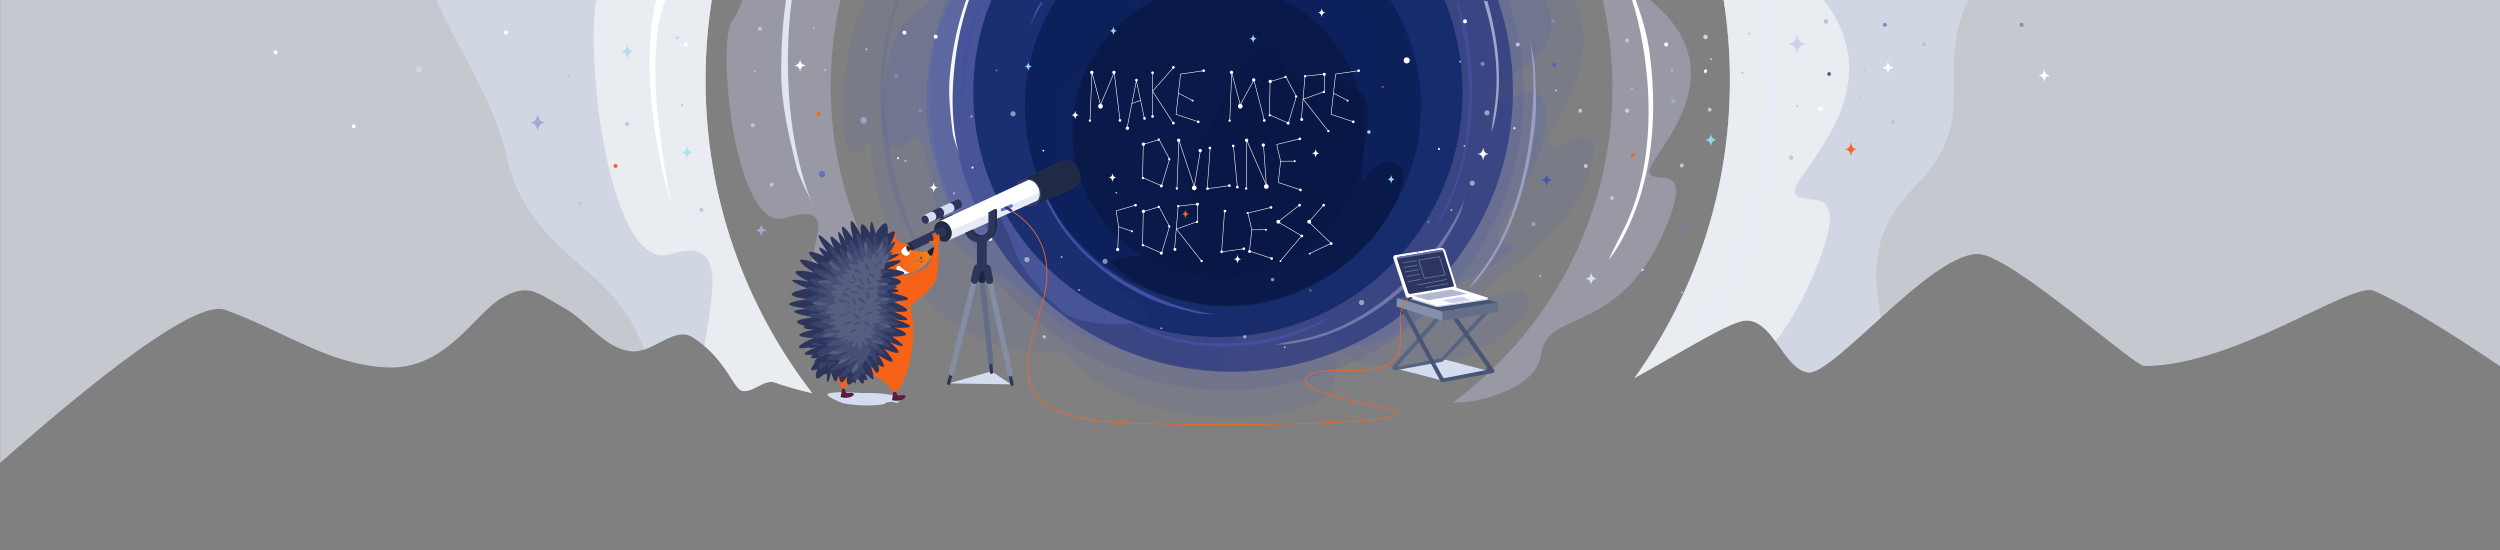 <svg xmlns="http://www.w3.org/2000/svg" xmlns:v="https://vecta.io/nano" xmlns:xlink="http://www.w3.org/1999/xlink" viewBox="0 0 2880 634"><rect x="0" y="0" width="2880" height="634" fill="#808080" stroke="none"/><style>.AL{mix-blend-mode:multiply}.An{fill:#fff}.Ao{fill:none}.Ap{stroke-miterlimit:10}.Aq{stroke:#fff}.Ar{stroke-width:.66}.As{fill:#2d355c}.At{opacity:.75}.Au{fill:#5463ad}.Av{opacity:.5}.Aw{opacity:.76}.Ax{fill:#575f81}.Ay{fill:#474f76}.Az{fill:#434fa1}.BA{fill:#ced2ea}.BB{fill:#c1c3e0}.BC{fill:#f06622}.BD{fill:#95d7e9}.BE{fill:#202946}.BF{fill:#f66318}.BG{fill:#bcbedc}.BH{fill:#a4a9d4}.BI{fill:#d4ddf0}.BJ{fill:#3a436b}.BK{fill-rule:evenodd}</style><defs><path id="C" d="M797.05 175.02c-3.12 0-5.28-3.6-5.28-6 0-.24-.24-.48-.24-.48s-.24.24-.24.48c0 2.4-1.92 6-5.28 6-.24 0-.24.24-.24.48s.24.48.24.48c3.12 0 5.28 3.6 5.28 6 0 .24.24.48.24.48s.24-.24.24-.48c0-2.4 1.92-6 5.28-6 .24 0 .24-.24.24-.48q0-.48-.24-.48z"/><path id="D" d="M1029.25 277.9c4.4.69 8.97 6.89 16.16 9.08s13.31 3.67 19.44 2.97c6.13-.69 11.51-4.27 11.7-2.47s-8.92 21.25-23.47 25.64c-10.68 3.22-32.4 3.26-43.11-9.76-10.7-13.02 1.85-28.2 19.28-25.47z"/><path id="E" d="M1026.81 376.79c.29-1.08-3.82-2.98-9.18-4.25s-9.93-1.43-10.22-.35 3.82 2.98 9.18 4.25c5.35 1.27 9.93 1.43 10.22.35z"/><path id="F" d="M992.18 359.66c.56-.45-.28-2.22-1.89-3.94-1.6-1.73-3.35-2.76-3.91-2.31s.29 2.22 1.89 3.94l.25.26c1.53 1.57 3.13 2.48 3.66 2.05z"/><path id="G" d="M998.7 343.58c-.12-.56-1.83-.72-3.83-.36-2 .37-3.52 1.12-3.4 1.68s1.83.72 3.83.36c2-.37 3.52-1.12 3.4-1.68z"/><linearGradient id="B" x1="1087.755" x2="1026.281" y1="281.233" y2="298.484" gradientUnits="userSpaceOnUse"><stop offset=".09" stop-color="#f2841e"/><stop offset=".18" stop-color="#f1831e" stop-opacity=".98"/><stop offset=".3" stop-color="#f1811e" stop-opacity=".91"/><stop offset=".43" stop-color="#f17e1f" stop-opacity=".8"/><stop offset=".57" stop-color="#f07920" stop-opacity=".66"/><stop offset=".71" stop-color="#f07421" stop-opacity=".46"/><stop offset=".87" stop-color="#ef6d22" stop-opacity=".23"/><stop offset="1" stop-color="#ef6724" stop-opacity="0"/></linearGradient><clipPath id="A"><path d="M0-.94h2880v635H0z" class="Ao"/></clipPath></defs><g clip-path="url(#A)" style="isolation:isolate"><g fill="#e8edf7"><path d="M1985.55-.65c4.82 30.36 7.33 61.38 7.33 93.09 0 127.97-40.74 246.42-109.96 343.11 61.48-34.23 111.91-66.34 128.97-66.34 30.84 0 42.14 54.01 70.3 59.84s146.96-143.23 199.42-136.13c39.61 5.36 176.9 128.61 188.42 128.67 103.25.53 239.06-97.34 264.41-86.65 31.1 13.12 84.9 45.81 145.75 87.04V-.65h-894.64zm-1165.47 0H.2v533.82c107.7-95.12 224.98-188.31 258.95-176.28 67.21 23.82 119.69 63.78 187.35 66.39s100.34-62.34 131.58-80.05 40.26-6.1 71.62 11.41c27.39 15.3 46.84 47.18 78.08 50.12 23.86 2.25 49.05-29.24 69.44-16.64 39.7 24.53 47.65 61.32 58.65 62.36 12.9 1.21 25.21-14.37 37.3-9.71 8.8 3.39 23.78 7.59 42.63 12.31-77.13-99.73-123.04-224.83-123.04-360.66 0-31.71 2.51-62.73 7.33-93.09z" opacity=".66"/></g><g fill="#d8e0ee"><path d="M820.01-.65H502.17c41.74 87.54 65.39 114.1 83.73 188.84 26.09 106.27 124.41 118.67 155.79 214.67 19.48-6.36 39.06-24.89 55.51-14.72 39.7 24.53 47.65 61.32 58.65 62.36 12.9 1.21 25.21-14.37 37.3-9.71 9.13 3.52 24.06 7.65 42.55 12.2-77.08-99.71-122.95-224.77-122.95-360.55 0-31.56 2.49-62.87 7.26-93.09zm1447.59 0h-282.03a593.91 593.91 0 0 1 7.32 93.09c0 127.97-40.74 246.42-109.96 343.11 61.48-34.23 111.91-66.34 128.97-66.34 30.84 0 42.14 54.01 70.3 59.84 13.34 2.76 47.03-29.25 84.37-62.94-6.56-40.63-16.7-94.93 39.39-151.29 78.82-79.2 19.89-127.92 61.64-215.45z" opacity=".63"/></g><g class="An" opacity=".52"><path d="M820.06-.65h-132.9c-13.3 67.58 14.8 316.42 85.65 293.42 66.11-21.46 47.57 46.79 38.68 105.75 27.58 23.35 34.83 51.08 44.36 51.97 12.9 1.21 25.21-14.37 37.3-9.71 9.13 3.52 24.06 7.65 42.55 12.2-77.08-99.71-122.95-224.77-122.95-360.55 0-31.68 2.5-62.77 7.31-93.09zm1247.76 222.3c-6.48-18.99 117.47-114.85 32.34-222.3h-114.59c4.81 30.32 7.31 61.41 7.31 93.09 0 127.97-40.74 246.42-109.96 343.11 61.48-34.23 111.91-66.34 128.97-66.34 14.15 0 24.18 11.36 33.62 24.23 17.76-23.51 34.77-53.11 49.28-90.84 38.69-100.58-19.85-60.04-26.98-80.94z"/></g><path fill="#e7ebf6" d="m1937.15,338.26h0c1.73,0,1.73-2.69,0-2.69"/><g opacity=".4"><g class="BG"><path d="M1899.96 198.71c-5.48-15.37 110.38-111.04 0-199.36h-53.88c7.48 32.56 11.44 66.36 11.44 101.19 0 149.15-72.51 281.35-184.2 363.3 10.29-.17 20.92-.8 30.75-3.19 52-12.63 69.26-33.89 71.55-53.61 5.93-50.91 93.25-19.84 145.06-148.81 29.71-73.97-15.25-44.16-20.72-59.53zm-854.9 194.19c-54-9-94.52-39.1-106.88-60.63-19.47-33.9 39.62-103.8-32.91-81.26-59.09 18.36-79.46-198.94-62.46-225.43 7.54-11.74 12.85-26.23 12.85-26.23h112.69c-7.48 32.56-11.44 66.36-11.44 101.19l.03 5.48c.7 58.74 13.71 116.69 37.24 170.51l50.88 116.37z"/></g><g class="Au" opacity=".4"><path d="M999.2-.65h815c34.79 81.15-35.68 149.89-29.97 166.63s70.57-48.1 46.38 34.78c-23.64 81.02-146.63 137.3-116.34 139.11s35.9-8.11 43.61 0c4.68 4.92 13.1 23.19-51.56 62.6-35.42 21.59-110.2 26.09-148.98 11.36-34.16-12.97 2.82 34.23-49.36 53.56-80.76 29.92-220.9 12.67-284.91-63.33 0 0-133.84 22.87-191.69-120.32-46.31-114.64-16.63-139.11-34.79-115.93-39.94 51.02-26.61-139.25 2.61-168.46z"/></g></g><g class="Au" opacity=".23"><path d="M1039.32 30.13c10.01-11.92 35.09-30.78 35.09-30.78H1779c44.27 75.64-106.56 107.72-62.29 118.53 20.38 4.97 54.37-29.18 62.14 1.21 18.15 70.97-82.98 159.2-44.44 160.88 38.54 1.69-51.48 43.49-60.41 52.08-135 130-148.66 30.59-198.02 16.86-43.47-12.09-60.89 59.38-68.98 79.14 0 0-153.73-17.31-210.17-74.96-56.83-58.04-68.23-35.59-104.52-83.93-25.84-34.42-21.17-129.67-44.27-108.06-50.83 47.56-31.29-104.08-8.71-130.98z"/></g><path d="m1755.44,107.55c0,188.79-153.04,341.83-341.83,341.83s-341.83-153.04-341.83-341.83c0-43.17,8-84.47,22.6-122.5h638.46c14.6,38.03,22.6,79.33,22.6,122.5Z" class="Az" opacity=".15"/><path fill="#1b2b7a" d="m1742.91,104.64c0,178.73-144.89,323.62-323.62,323.62s-323.62-144.89-323.62-323.62c0-51.77,12.15-100.69,33.76-144.08h579.72c21.61,43.39,33.76,92.32,33.76,144.08Z" opacity=".6"/><path fill="#dfe5f1" d="m936.54,235.38c-5.58-11.34-9.32-23.83-12.72-35.95-9.38-33.45-14.11-68.15-15.6-102.82-1.39-32.31-.27-65.02,3.92-97.25h-6.58c-3.91,27.16-5.65,54.66-5.66,82.05,0,39.12,8.62,73.9,17.94,111.94,2.72,11.1,20.28,45.26,18.69,42.04h0Z"/><path d="M755.32 99.91c-1.34-34.42.88-77.99 11.64-100.57H756.2c-7.94 26.83-18 112.58 16.35 235.13 0 0-15.31-85.39-17.23-134.57z" class="An"/><g class="Au" opacity=".51"><path d="M1229.26 181.74c12.8 27.98 64.11 28.25 85.99 49.88 10.71 10.59 22.63 20.58 29.35 34.06s-67.74 58.59-56.16 68.23c6.53 5.44 66.04 34.51 7.65 39.15-20.19 1.6-40.9-.35-60.05-6.94s-57.29-52.78-64.65-71.65c-10.34-26.5-17.83-43.77-21.8-47.22-13.07-11.39-4.31 22.74-21.61 21.61-35.28-2.3-49.16-81.09-54.03-97.26-12.02-39.9-7.1-101.35 7.23-140.48 4.17-11.4 9.19-22.11 14.73-32.08h262.76c-1.33 15.31-18.53 32.19-9.34 44.51 3.16 4.24 9.18 7.05 9.31 12.34.07 2.67-1.51 5.07-3.03 7.27l-72.29 104.96-54.06 13.61z"/></g><g class="Au" opacity=".6"><path d="M1304.42-.65c-.52 22-5.54 44.07-20.77 59.36-16.83 16.9-43.28 22.44-57.97 41.24-15.72 20.12-13.03 48.53-9.56 73.83.83 6.06 1.71 12.27 4.63 17.65 8.7 16.02 30.31 17.93 47.11 24.99 15.44 6.49 33.53 18.33 46.37 29.09 32.54 27.27-17.73 49.84 23.5 59.96 160.2 39.34 235.85-90.33 225.04-101.14s-26.21 12.97-32.42 10.81c-29.04-10.14 75.64-97.26 62.62-159.62-4-19.15-8.78-33.59-22.99-56.17h-265.57z"/></g><path d="m1879.98-.65c5.3,16.76,9.33,33.93,12.33,51.23,7.01,40.39,9.13,82.22,4.22,122.97-3.56,29.6-11.06,58.91-23.69,85.97-1.91,4.1-20.76,40.94-19.36,39.3,7.27-8.52,12.97-18.69,18.07-28.59,13.33-25.91,22.21-54.07,27.31-82.72,7.38-41.42,7.01-84.06,1.62-125.71-2.87-22.2-9.01-42.18-16.41-62.45h-4.09Z" class="An"/><path fill="#f6f8fc" d="m1105.18,178.37c-2.38-6.95-3.67-14.54-4.8-21.91-3.12-20.33-3.6-41.32-2.31-62.21,1.91-30.81,7.33-62.09,17.29-91.71,2.56-7.6,5.44-15.12,8.66-22.48h-2.97c-1.75,3.91-3.4,7.86-4.97,11.83-11.72,29.82-18.45,61.48-21.65,93.03-2.39,23.55.23,44.66,3.04,67.75.82,6.74,8.39,27.67,7.71,25.7h0Z"/><g opacity=".74"><path fill="#a7acd6" d="m1761.85,44.09c1.9,8.22,2.75,17,3.45,25.49,1.94,23.44,1.36,47.2-.9,70.57-3.33,34.46-10,68.87-20.88,100.68-7.9,23.1-18.22,45.01-31.33,63.81-1.99,2.85-20.87,28.05-19.68,27.06,6.2-5.11,11.72-11.94,16.82-18.71,13.33-17.7,24.3-38.32,32.98-60.28,12.56-31.74,20.49-66.39,25.08-101.47,3.42-26.18,1.99-50.42.49-76.93-.44-7.73-6.56-32.57-6.02-30.24h0Z"/></g><path fill="#e8edf7" d="m2024.82-.65c5.79,25.99,9.13,52.54,10.6,79.1,2.91,52.33-.6,105.77-12.87,156.8-8.91,37.06-22.78,73.18-42.84,105.68-3.04,4.92-32.44,48.92-30.42,47.04,10.5-9.75,19.24-21.81,27.19-33.64,20.78-30.93,36.23-65.37,46.96-101,15.51-51.52,21.37-105.73,20.7-159.42-.41-33.16-6.84-63.19-14.73-94.57h-4.58Z"/><path fill="#0c2466" d="m1684.79,106.46c0,155.63-126.16,281.79-281.79,281.79s-281.79-126.16-281.79-281.79c0-54.04,15.21-104.52,41.58-147.4h480.41c26.37,42.88,41.58,93.37,41.58,147.4Z" class="Aw"/><path fill="#091c54" d="m1637,122.46c0,126.05-102.18,228.23-228.23,228.23s-228.23-102.18-228.23-228.23c0-69.94,31.46-132.54,81.01-174.4h294.43c49.55,41.86,81.01,104.46,81.01,174.4Z" class="Aw"/><g class="Aw"><path fill="#081744" d="m1575.1,203.57c-12.47,24.94-3.35-39.92.19-59.58,13.53-75.2-86.66-33.87-97.58-69.7-25.75-84.51-90.61,105.74-108.49,107.33-16.27,1.44,25.63,93.11,10.92,101.76-22.33,13.14-119.73,7.91-96.41,22.75,32.82,32.82,94.47,47.73,134.25,46.74,106.96-2.67,188.1-84.34,198.93-149.3,2.88-17.28-27.88-27.88-41.82,0Z"/></g><circle cx="1403.71" cy="151.27" r="168.22" fill="#081744" class="Aw"/><path d="M1185.74 33.25c2.09-6.41 5.3-12.56 8.51-18.46 2.26-4.14 4.66-8.2 7.18-12.18h-2.7l-4.51 7.64c-3.09 5.25-9.08 24.82-8.49 23h0z" class="Az"/><g class="Aw Az"><path d="m1677.2,2.3c5.17,16.98,8.76,34.62,11.15,52.43,4.44,33.08,5.25,67.39.9,100.89-3.16,24.33-9.21,48.47-19.01,70.82-1.48,3.38-16.04,33.82-14.98,32.46,5.51-7.07,9.9-15.47,13.83-23.66,10.29-21.41,17.34-44.61,21.62-68.18,6.18-34.08,6.68-69.08,3.45-103.2-2.08-22.01-7.74-41.3-14.28-61.56h-2.68Z"/></g><g class="Aw"><path fill="#bfc3e2" d="m1709.27.82c4.33,14.01,7.85,28.29,10.4,42.71,4.28,24.16,5.74,49,3.09,73.26-.4,3.67-5.17,37.07-4.56,35.46,3.14-8.4,4.8-17.73,6.11-26.72,3.41-23.51,3.18-47.76.2-71.52-2.24-17.81-6-35.39-10.96-52.6l-4.27-.59Z"/></g><g class="Aw Az"><path d="m1113.49,163c-1.88-7.71-2.53-16.01-3.03-24.05-1.37-22.19.15-44.84,3.58-67.21,3.58-23.35,9.07-46.78,16.8-69.44h-3.96c-6.81,19.29-12,39.13-15.86,59.04-4.86,25.12-4.1,48.1-3.33,73.24.22,7.33,6.33,30.61,5.8,28.42h0Z"/></g><g opacity=".3"><path fill="#ebf0f9" d="m1688.58,224.36c-2.12,7.62-5.65,14.94-9.19,21.94-9.77,19.33-22.39,37.14-36.61,53.51-20.96,24.13-45.47,45.9-73.15,62.77-20.1,12.25-42.18,21.91-65.68,27.26-3.56.81-36.44,7.06-34.68,7.14,9.2.37,18.54-1.04,27.4-2.71,23.17-4.35,45.29-12.58,65.65-23.4,29.44-15.65,55.4-36.74,78.02-60.47,16.88-17.71,27.6-37.3,39.38-58.68,3.44-6.24,9.46-29.52,8.85-27.36h0Z"/></g><g class="Az"><path d="M1536.62 361.79c-5.47 3.94-11.69 7.01-17.77 9.87-16.75 7.89-34.56 13.45-52.65 17.31-26.67 5.69-54.42 8.16-81.63 5.93-19.76-1.62-39.44-5.85-57.75-13.56-2.77-1.17-27.74-12.76-26.62-11.87 5.85 4.62 12.75 8.15 19.47 11.28 17.56 8.2 36.5 13.39 55.68 16.05 27.72 3.85 56.06 2.52 83.6-2.12 20.56-3.46 38.07-11.08 57.24-19.35 5.59-2.41 21.99-14.66 20.43-13.55h0zm-133.24.26c-7.28-.18-14.66-1.61-21.75-3.11-19.59-4.15-38.57-11.01-56.67-19.51-26.69-12.54-46.09-24.07-68.08-43.77-15.97-14.31-30.15-30.82-40.88-49.43-1.63-2.82-15.56-29.12-15.17-27.63 2.02 7.8 5.66 15.35 9.39 22.44 9.76 18.55 22.69 35.4 37.47 50.22 21.36 21.44 40.52 34.34 67.28 48.35 19.97 10.46 40.03 15.34 61.95 20.75 6.39 1.58 28.53 1.74 26.46 1.69h0z"/></g><g class="An"><path d="M1194.31 217.89c3 0 3-4.66 0-4.66s-3 4.66 0 4.66h0zm-53.61 59.68c3 0 3-4.66 0-4.66s-3 4.66 0 4.66h0z"/></g><g class="BB"><path d="M668.31 236.75c3 0 3-4.66 0-4.66s-3 4.66 0 4.66h0zM875.45 35.58c3 0 3-4.66 0-4.66s-3 4.66 0 4.66h0zm-67.44 208.57c3 0 3-4.66 0-4.66s-3 4.66 0 4.66h0zm59.31-97.53c3 0 3-4.66 0-4.66s-3 4.66 0 4.66h0z"/></g><g class="An"><path d="M789.95 53.58c3 0 3-4.66 0-4.66s-3 4.66 0 4.66h0zm-207-13.65c3 0 3-4.66 0-4.66s-3 4.66 0 4.66h0zm-175.5 108c3 0 3-4.66 0-4.66s-3 4.66 0 4.66h0zm-90-85.35c3 0 3-4.66 0-4.66s-3 4.66 0 4.66h0z"/></g><g fill="#cfd2ea"><path d="M642.64 65.05c4.58 0 4.59-7.12 0-7.12s-4.59 7.12 0 7.12h0zm-159.88 18c4.58 0 4.59-7.12 0-7.12s-4.59 7.12 0 7.12h0z"/></g><g class="BB"><path d="M722.34 145.17c3 0 3-4.66 0-4.66s-3 4.66 0 4.66h0zm166.59 69.97c3 0 3-4.66 0-4.66s-3 4.66 0 4.66h0zm76.52 81.44c3 0 3-4.66 0-4.66s-3 4.66 0 4.66h0z"/></g><path fill="#9ca3cb" d="m994.9,142.38c4.86,0,4.87-7.55,0-7.55s-4.87,7.55,0,7.55h0Z"/><path fill="#6772b5" d="m946.82,204.33c4.86,0,4.87-7.55,0-7.55s-4.87,7.55,0,7.55h0Z"/><g class="BC"><path d="M942.96 133.34c3 0 3-4.66 0-4.66s-3 4.66 0 4.66h0zm-233.88 60.18c3 0 3-4.66 0-4.66s-3 4.66 0 4.66h0z"/></g><g class="BB"><path d="M1856.99 230.6c3 0 3-4.66 0-4.66s-3 4.66 0 4.66h0zM1748.45 53.58c3 0 3-4.66 0-4.66s-3 4.66 0 4.66h0zm315 130.35c3 0 3-4.66 0-4.66s-3 4.66 0 4.66h0z"/></g><g class="An"><path d="M2097.23 127.45c3 0 3-4.66 0-4.66s-3 4.66 0 4.66h0zm-177.78-73.87c3 0 3-4.66 0-4.66s-3 4.66 0 4.66h0z"/></g><g class="BB"><path d="M2180.76 142.83c3 0 3-4.66 0-4.66s-3 4.66 0 4.66h0zm103.19-48.9c3 0 3-4.66 0-4.66s-3 4.66 0 4.66h0z"/></g><path fill="#9ca3cb" d="m1766.45,260.58c3,0,3-4.66,0-4.66s-3,4.66,0,4.66h0Z"/><g class="BB"><path d="M1820.45 129.93c3 0 3-4.66 0-4.66s-3 4.66 0 4.66h0zm54-81c3 0 3-4.66 0-4.66s-3 4.66 0 4.66h0zm-47.63 144.59c3 0 3-4.66 0-4.66s-3 4.66 0 4.66h0zm110.63-.59c3 0 3-4.66 0-4.66s-3 4.66 0 4.66h0zm32.1-64.24c3 0 3-4.66 0-4.66s-3 4.66 0 4.66h0z"/></g><path d="m1880.85,181.07c3,0,3-4.66,0-4.66s-3,4.66,0,4.66h0Z" class="BC"/><path d="m1687.69,26.91c3,0,3-4.66,0-4.66s-3,4.66,0,4.66h0Z" class="An"/><path d="m1790.58,77.21c3,0,3-4.66,0-4.66s-3,4.66,0,4.66h0Z" class="Au"/><path d="m1965.24,79.85c-3,0-3,4.66,0,4.66,0,0,3-4.66,0-4.66Z" class="An"/><g class="BA"><path d="M1874.45 129.93c3 0 3-4.66 0-4.66s-3 4.66 0 4.66h0zm90.3-84.71c3.41 0 3.41-5.29 0-5.29s-3.41 5.29 0 5.29h0z"/></g><g class="An"><path d="M1041.95 39.93c3 0 3-4.66 0-4.66s-3 4.66 0 4.66h0zm36 4.65c3 0 3-4.66 0-4.66s-3 4.66 0 4.66h0z"/></g><g fill="#8389c2"><path d="M1707.95 75.93c3 0 3-4.66 0-4.66s-3 4.66 0 4.66h0zm81-49.35c3 0 3-4.66 0-4.66s-3 4.66 0 4.66h0zm382.5 4.35c3 0 3-4.66 0-4.66s-3 4.66 0 4.66h0zm157.5 0c3 0 3-4.66 0-4.66s-3 4.66 0 4.66h0zm-1269 99c3 0 3-4.66 0-4.66s-3 4.66 0 4.66h0zm-27.4-39.85c3 0 3-4.66 0-4.66s-3 4.66 0 4.66h0z"/></g><g class="An"><path d="M1657.62 172.81c1.59 0 1.59-2.47 0-2.47s-1.59 2.47 0 2.47h0zm86.97-23.91c1.59 0 1.59-2.47 0-2.47s-1.59 2.47 0 2.47h0z"/></g><path fill="#b2b8d9" d="m1098.87,223.95c1.59,0,1.59-2.47,0-2.47s-1.59,2.47,0,2.47h0Z"/><path fill="#f6f8fc" d="m1034.53,183.53c1.59,0,1.59-2.47,0-2.47s-1.59,2.47,0,2.47h0Z"/><g class="Au"><path d="M1137.79 315.7c1.59 0 1.59-2.47 0-2.47s-1.59 2.47 0 2.47h0zm-10.09-65.66c1.59 0 1.59-2.47 0-2.47s-1.59 2.47 0 2.47h0z" opacity=".51"/></g><g class="Au" opacity=".1"><path d="m1432.45,361.71c1.59,0,1.59-2.47,0-2.47s-1.59,2.47,0,2.47h0Z"/></g><g class="Au" opacity=".1"><path d="m1378.09,167.39c1.59,0,1.59-2.47,0-2.47s-1.59,2.47,0,2.47h0Z"/></g><g class="Au" opacity=".1"><path d="m1224.52,197.09c1.59,0,1.59-2.47,0-2.47s-1.59,2.47,0,2.47h0Z"/></g><g class="BG"><path d="M1119.12 135.39c1.59 0 1.59-2.47 0-2.47s-1.59 2.47 0 2.47h0zM950.47 82.18c1.59 0 1.59-2.47 0-2.47s-1.59 2.47 0 2.47h0zm-13.08-48.79c1.59 0 1.59-2.47 0-2.47s-1.59 2.47 0 2.47h0zM998 57.93c1.59 0 1.59-2.47 0-2.47s-1.59 2.47 0 2.47h0zm45 128.46c1.59 0 1.59-2.47 0-2.47s-1.59 2.47 0 2.47h0zm-257.23-64.18c1.59 0 1.59-2.47 0-2.47s-1.59 2.47 0 2.47h0zm83.8-38.8c1.59 0 1.59-2.47 0-2.47s-1.59 2.47 0 2.47h0zm-214.01 5.57c1.59 0 1.59-2.47 0-2.47s-1.59 2.47 0 2.47h0zM413 75.93c1.59 0 1.59-2.47 0-2.47s-1.59 2.47 0 2.47h0zm90 153c1.59 0 1.59-2.47 0-2.47s-1.59 2.47 0 2.47h0zm1289.39-123.54c1.59 0 1.59-2.47 0-2.47s-1.59 2.47 0 2.47h0zm133.74-23.21c1.59 0 1.59-2.47 0-2.47s-1.59 2.47 0 2.47h0zM1880 102.93c1.59 0 1.59-2.47 0-2.47s-1.59 2.47 0 2.47h0zm262.2 9c1.59 0 1.59-2.47 0-2.47s-1.59 2.47 0 2.47h0zm81 0c1.59 0 1.59-2.47 0-2.47s-1.59 2.47 0 2.47h0zm-448.81 207c1.59 0 1.59-2.47 0-2.47s-1.59 2.47 0 2.47h0zm240.61-279c1.59 0 1.59-2.47 0-2.47s-1.59 2.47 0 2.47h0zm88.58-12.6c3.48 0 3.49-5.41 0-5.41s-3.49 5.41 0 5.41h0zm-96.38 57.6c1.59 0 1.59-2.47 0-2.47s-1.59 2.47 0 2.47h0zm-36-15.54c1.59 0 1.59-2.47 0-2.47s-1.59 2.47 0 2.47h0z"/></g><path fill="#4857a4" d="m2107.11,87.39c2.8,0,2.8-4.35,0-4.35s-2.8,4.35,0,4.35h0Z"/><g class="BG"><path d="M2216.3 53.28c2.8 0 2.8-4.35 0-4.35s-2.8 4.35 0 4.35h0zm-146.1 70.11c1.59 0 1.59-2.47 0-2.47s-1.59 2.47 0 2.47h0zm77.23-39.98c1.59 0 1.59-2.47 0-2.47s-1.59 2.47 0 2.47h0z"/></g><path d="m1120.31,194.25c1.59,0,1.59-2.47,0-2.47s-1.59,2.47,0,2.47h0Z" class="An"/><g fill="#e7ebf6"><path d="M2010.26 204.98c1.59 0 1.59-2.47 0-2.47s-1.59 2.47 0 2.47h0zM1892.32 312.2c1.59 0 1.59-2.47 0-2.47s-1.59 2.47 0 2.47h0z"/></g><path d="M1930.97 116.12c-2.02 0-3.41-2.33-3.41-3.88 0-.16-.16-.31-.16-.31s-.16.16-.16.31c0 1.55-1.24 3.88-3.41 3.88-.16 0-.16.16-.16.31s.16.31.16.31c2.02 0 3.41 2.33 3.41 3.88 0 .16.16.31.16.31s.16-.16.16-.31c0-1.55 1.24-3.88 3.41-3.88.16 0 .16-.16.16-.31 0-.31-.16-.31-.16-.31z" class="BH"/><path fill="#4857a4" d="m1787.16,207.03c-3.12,0-5.28-3.6-5.28-6,0-.24-.24-.48-.24-.48-.24,0-.24.24-.24.48,0,2.4-1.92,6-5.28,6-.24,0-.24.24-.24.48s.24.48.24.48c3.12,0,5.28,3.6,5.28,6,0,.24.24.48.24.48.24,0,.24-.24.24-.48,0-2.4,1.92-6,5.28-6,.24,0,.24-.24.24-.48,0-.48-.24-.48-.24-.48Z"/><path d="m626.85,140.7c-4.32,0-6.96-4.8-6.96-8.16,0-.24-.24-.48-.48-.48s-.48.24-.48.48c0,3.36-2.64,8.16-6.96,8.16-.24,0-.48.24-.48.48s.24.48.48.48c4.32,0,6.96,4.8,6.96,8.16,0,.24.24.48.48.48s.48-.24.48-.48c0-3.36,2.64-8.16,6.96-8.16.24,0,.48-.24.48-.48,0-.24,0-.48-.48-.48Z" class="BH"/><path d="m1079.76,215.73c-2.35,0-3.86-2.64-3.86-4.52,0-.19-.09-.28-.28-.28s-.28.09-.28.28c0,1.88-1.51,4.52-3.86,4.52-.19,0-.28.09-.28.28s.09.28.28.28c2.35,0,3.86,2.64,3.86,4.52,0,.19.09.28.28.28s.28-.09.28-.28c0-1.88,1.51-4.52,3.86-4.52.19,0,.28-.09.28-.28s-.09-.28-.28-.28Z" class="An"/><path fill="#ef6824" d="m2138.16,171.56c-3.46,0-5.57-3.84-5.57-6.53,0-.19-.19-.38-.38-.38s-.38.19-.38.38c0,2.69-2.11,6.53-5.57,6.53-.19,0-.38.19-.38.38s.19.38.38.38c3.46,0,5.57,3.84,5.57,6.53,0,.19.19.38.38.38s.38-.19.38-.38c0-2.69,2.11-6.53,5.57-6.53.19,0,.38-.19.38-.38s0-.38-.38-.38Z"/><g fill="#b0e0f0"><path d="M783.01 43.2c-1.64 0-2.64-1.82-2.64-3.1 0-.09-.09-.18-.18-.18s-.18.09-.18.18c0 1.28-1 3.1-2.64 3.1-.09 0-.18.09-.18.18s.09.18.18.18c1.64 0 2.64 1.82 2.64 3.1 0 .09.09.18.18.18s.18-.09.18-.18c0-1.28 1-3.1 2.64-3.1.09 0 .18-.09.18-.18s0-.18-.18-.18zM728.8 58.99c-3.57 0-5.75-3.97-5.75-6.74 0-.2-.2-.4-.4-.4s-.4.2-.4.4c0 2.78-2.18 6.74-5.75 6.74-.2 0-.4.2-.4.4s.2.4.4.4c3.57 0 5.75 3.97 5.75 6.74 0 .2.2.4.4.4s.4-.2.4-.4c0-2.78 2.18-6.74 5.75-6.74.2 0 .4-.2.4-.4s0-.4-.4-.4z"/><use xlink:href="#C"/></g><g class="An"><path d="M927.2 74.97c-3.12 0-5.28-3.6-5.28-6 0-.24-.24-.48-.24-.48s-.24.24-.24.48c0 2.4-1.92 6-5.28 6-.24 0-.24.24-.24.48s.24.48.24.48c3.12 0 5.28 3.6 5.28 6 0 .24.24.48.24.48s.24-.24.24-.48c0-2.4 1.92-6 5.28-6 .24 0 .24-.24.24-.48q0-.48-.24-.48zm786.84 102.07c-3.08 0-5.06-3.45-5.06-5.92a.32.32 0 0 0-.37-.37.32.32 0 0 0-.37.37c0 2.47-1.97 5.92-5.06 5.92a.32.32 0 0 0-.37.37.32.32 0 0 0 .37.37c3.08 0 5.06 3.45 5.06 5.92a.32.32 0 0 0 .37.37.32.32 0 0 0 .37-.37c0-2.47 1.97-5.92 5.06-5.92a.32.32 0 0 0 .37-.37c-.12-.12-.25-.37-.37-.37zm-284.75 121.27c-2.09 0-3.42-2.34-3.42-4 0-.17-.08-.25-.25-.25s-.25.08-.25.25c0 1.67-1.33 4-3.42 4-.17 0-.25.08-.25.25s.08.25.25.25c2.09 0 3.42 2.34 3.42 4 0 .17.08.25.25.25s.25-.08.25-.25c0-1.67 1.33-4 3.42-4 .17 0 .25-.08.25-.25-.08-.08-.17-.25-.25-.25zm-187-166c-2.09 0-3.42-2.34-3.42-4 0-.17-.08-.25-.25-.25s-.25.08-.25.25c0 1.67-1.33 4-3.42 4-.17 0-.25.08-.25.25s.08.25.25.25c2.09 0 3.42 2.34 3.42 4 0 .17.08.25.25.25s.25-.08.25-.25c0-1.67 1.33-4 3.42-4 .17 0 .25-.08.25-.25-.08-.08-.17-.25-.25-.25z"/></g><path d="m1369.29,246.31c-2.09,0-3.42-2.34-3.42-4,0-.17-.08-.25-.25-.25s-.25.08-.25.25c0,1.67-1.33,4-3.42,4-.17,0-.25.08-.25.25s.08.25.25.25c2.09,0,3.42,2.34,3.42,4,0,.17.08.25.25.25s.25-.08.25-.25c0-1.67,1.33-4,3.42-4,.17,0,.25-.08.25-.25-.08-.08-.17-.25-.25-.25Z" class="BC"/><path d="m1286.29,35.31c-2.09,0-3.42-2.34-3.42-4,0-.17-.08-.25-.25-.25s-.25.08-.25.25c0,1.67-1.33,4-3.42,4-.17,0-.25.08-.25.25s.08.25.25.25c2.09,0,3.42,2.34,3.42,4,0,.17.08.25.25.25s.25-.08.25-.25c0-1.67,1.33-4,3.42-4,.17,0,.25-.08.25-.25-.08-.08-.17-.25-.25-.25Z" class="BD"/><path d="m1526.29,14.31c-2.09,0-3.42-2.34-3.42-4,0-.17-.08-.25-.25-.25s-.25.08-.25.25c0,1.67-1.33,4-3.42,4-.17,0-.25.08-.25.25s.08.25.25.25c2.09,0,3.42,2.34,3.42,4,0,.17.08.25.25.25s.25-.08.25-.25c0-1.67,1.33-4,3.42-4,.17,0,.25-.08.25-.25-.08-.08-.17-.25-.25-.25Z" class="An"/><path d="m1447.29,44.31c-2.09,0-3.42-2.34-3.42-4,0-.17-.08-.25-.25-.25s-.25.08-.25.25c0,1.67-1.33,4-3.42,4-.17,0-.25.08-.25.25s.08.25.25.25c2.09,0,3.42,2.34,3.42,4,0,.17.08.25.25.25s.25-.08.25-.25c0-1.67,1.33-4,3.42-4,.17,0,.25-.08.25-.25-.08-.08-.17-.25-.25-.25Z" class="BD"/><g class="An"><path d="M1519.29 176.31c-2.09 0-3.42-2.34-3.42-4 0-.17-.08-.25-.25-.25s-.25.08-.25.25c0 1.67-1.33 4-3.42 4-.17 0-.25.08-.25.25s.08.25.25.25c2.09 0 3.42 2.34 3.42 4 0 .17.08.25.25.25s.25-.08.25-.25c0-1.67 1.33-4 3.42-4 .17 0 .25-.08.25-.25-.08-.08-.17-.25-.25-.25zm-234 28c-2.09 0-3.42-2.34-3.42-4 0-.17-.08-.25-.25-.25s-.25.08-.25.25c0 1.67-1.33 4-3.42 4-.17 0-.25.08-.25.25s.08.25.25.25c2.09 0 3.42 2.34 3.42 4 0 .17.08.25.25.25s.25-.08.25-.25c0-1.67 1.33-4 3.42-4 .17 0 .25-.08.25-.25-.08-.08-.17-.25-.25-.25z"/></g><g class="BD"><path d="M1606.29 206.31c-2.09 0-3.42-2.34-3.42-4 0-.17-.08-.25-.25-.25s-.25.08-.25.25c0 1.67-1.33 4-3.42 4-.17 0-.25.08-.25.25s.08.25.25.25c2.09 0 3.42 2.34 3.42 4 0 .17.08.25.25.25s.25-.08.25-.25c0-1.67 1.33-4 3.42-4 .17 0 .25-.08.25-.25-.08-.08-.17-.25-.25-.25zm-418-130c-2.09 0-3.42-2.34-3.42-4 0-.17-.08-.25-.25-.25s-.25.08-.25.25c0 1.67-1.33 4-3.42 4-.17 0-.25.08-.25.25s.08.25.25.25c2.09 0 3.42 2.34 3.42 4 0 .17.08.25.25.25s.25-.08.25-.25c0-1.67 1.33-4 3.42-4 .17 0 .25-.08.25-.25-.08-.08-.17-.25-.25-.25z"/></g><g class="An"><path d="M2180.48 77.49c-3.12 0-5.28-3.6-5.28-6 0-.24-.24-.48-.24-.48-.24 0-.24.24-.24.48 0 2.4-1.92 6-5.28 6-.24 0-.24.24-.24.48s.24.48.24.48c3.12 0 5.28 3.6 5.28 6 0 .24.24.48.24.48.24 0 .24-.24.24-.48 0-2.4 1.92-6 5.28-6 .24 0 .24-.24.24-.48.24-.24 0-.48-.24-.48zm180 9c-3.12 0-5.28-3.6-5.28-6 0-.24-.24-.48-.24-.48-.24 0-.24.24-.24.48 0 2.4-1.92 6-5.28 6-.24 0-.24.24-.24.48s.24.48.24.48c3.12 0 5.28 3.6 5.28 6 0 .24.24.48.24.48.24 0 .24-.24.24-.48 0-2.4 1.92-6 5.28-6 .24 0 .24-.24.24-.48.24-.24 0-.48-.24-.48z"/></g><path d="m1976.52,160.69c-3.12,0-5.28-3.6-5.28-6,0-.24-.24-.48-.24-.48-.24,0-.24.24-.24.48,0,2.4-1.92,6-5.28,6-.24,0-.24.24-.24.48s.24.48.24.48c3.12,0,5.28,3.6,5.28,6,0,.24.24.48.24.48.24,0,.24-.24.24-.48,0-2.4,1.92-6,5.28-6,.24,0,.24-.24.24-.48.24-.24,0-.48-.24-.48Z" class="BD"/><path d="m882.46,264.84c-3.12,0-5.28-3.6-5.28-6,0-.24-.24-.48-.24-.48-.24,0-.24.24-.24.48,0,2.4-1.92,6-5.28,6-.24,0-.24.24-.24.48s.24.48.24.48c3.12,0,5.28,3.6,5.28,6,0,.24.24.48.24.48.24,0,.24-.24.24-.48,0-2.4,1.92-6,5.28-6,.24,0,.24-.24.24-.48.24-.24,0-.48-.24-.48Z" class="BH"/><path fill="#727bba" d="m1946.48,262.41c-3.12,0-5.28-3.6-5.28-6,0-.24-.24-.48-.24-.48-.24,0-.24.24-.24.48,0,2.4-1.92,6-5.28,6-.24,0-.24.24-.24.48s.24.48.24.48c3.12,0,5.28,3.6,5.28,6,0,.24.24.48.24.48.24,0,.24-.24.24-.48,0-2.4,1.92-6,5.28-6,.24,0,.24-.24.24-.48s0-.48-.24-.48Z" opacity=".64"/><path fill="#d9e0f1" d="M1838.48 320.49c-3.12 0-5.28-3.6-5.28-6 0-.24-.24-.48-.24-.48s-.24.24-.24.48c0 2.4-1.92 6-5.28 6-.24 0-.24.24-.24.48s.24.48.24.48c3.12 0 5.28 3.6 5.28 6 0 .24.24.48.24.48s.24-.24.24-.48c0-2.4 1.92-6 5.28-6 .24 0 .24-.24.24-.48s0-.48-.24-.48z"/><path d="M2078.82 50.05c-4.88 0-8.25-5.63-8.25-9.38 0-.38-.37-.75-.37-.75s-.37.38-.37.75c0 3.75-3 9.38-8.25 9.38-.37 0-.37.38-.37.75s.37.75.37.75c4.88 0 8.25 5.63 8.25 9.38 0 .38.37.75.37.75s.37-.38.37-.75c0-3.75 3-9.38 8.25-9.38.37 0 .37-.38.37-.75s0-.75-.37-.75z" class="BA"/><g class="Az" opacity=".15"><path d="m1083.43,325.43c-6.54-8.04-11.82-17.33-16.76-26.39-13.63-25.01-23.78-51.87-31.33-79.3-11.14-40.44-17.43-82.84-16.47-124.83.7-30.5,5.43-61.1,15.62-89.92.29-.82,1.07-2.87,2.14-5.64h-3.96c-9.73,26.14-15.35,53.79-17.56,81.56-3.41,42.92,1.18,86.32,10.8,128.21,7.17,31.26,20.44,57.47,34.87,86.16,4.21,8.37,24.5,32.44,22.65,30.16h0Z"/></g><g class="Ao Ap Aq Ar"><path d="M1255.71 138.83l2.24-55.37 9.83 37.41 15.74-37.41 6.7 54.9m8.27 8.52l10.62-54.08 9.29 44.02m9.39-53.36v50.5m23.8-55.96l-23.8 27.15 23.8 36.67"/></g><g class="An"><circle cx="1255.59" cy="138.94" r="1.35"/><circle cx="1290.22" cy="138.75" r="1.55"/><circle cx="1318.47" cy="136.43" r="1.55"/><circle cx="1309.18" cy="92.31" r="1.55"/><circle cx="1327.76" cy="134.1" r="1.55"/><circle cx="1351.75" cy="141.84" r="1.55"/><circle cx="1327.76" cy="83.79" r="1.55"/><circle cx="1351.75" cy="77.6" r="1.55"/><circle cx="1386.58" cy="81.47" r="1.55"/><circle cx="1380.39" cy="140.3" r="1.55"/><circle cx="1373.81" cy="115.92" r="1.16"/><circle cx="1257.71" cy="83.41" r="1.93"/><circle cx="1283.26" cy="83.41" r="1.93"/><circle cx="1267.78" cy="122.41" r="2.71"/><circle cx="1298.74" cy="147.65" r="1.93"/></g><g class="Ao Ap Aq Ar"><path d="M1313.83 115.53l-10.06 3.87m76.79 20.9l-25.71-8.52 2.71-24.5 2.43-21.94 26.35-3.87"/><path d="M1373.81 115.79l-16.25-8.51m59.14 31.55l2.24-55.37 9.83 37.41 15.74-28.74 11.9 46.23"/></g><g class="An"><circle cx="1416.57" cy="138.94" r="1.35"/><circle cx="1456.41" cy="138.75" r="1.55"/><circle cx="1418.7" cy="83.41" r="1.93"/><circle cx="1444.25" cy="92.08" r="1.93"/><circle cx="1463.32" cy="93.81" r="1.93"/><circle cx="1480.91" cy="88.61" r="1.32"/><circle cx="1503.45" cy="87.74" r="1.32"/><circle cx="1525.56" cy="85.57" r="1.75"/><circle cx="1525.13" cy="105.95" r="1.32"/><circle cx="1530.33" cy="151.03" r="1.32"/><circle cx="1462.71" cy="132.82" r="1.32"/><circle cx="1493.05" cy="111.15" r="1.32"/><circle cx="1483.97" cy="141.94" r="1.73"/><circle cx="1499.57" cy="137.61" r="1.73"/><circle cx="1428.77" cy="122.41" r="2.71"/><circle cx="1565.17" cy="81.47" r="1.55"/><circle cx="1558.98" cy="140.3" r="1.55"/><circle cx="1552.4" cy="115.92" r="1.16"/></g><g class="Ao Ap Aq Ar"><path d="M1559.14 140.3l-25.7-8.52 2.71-24.5 2.43-21.94 26.35-3.87"/><path d="M1552.4 115.79l-16.25-8.51m-54.81-18.73l-18.2 5.46-.82 38.28 21.88 9.55 9.21-30.7-12.07-22.59z"/><path d="M1499.18 137.2l4.17-49.42 22.16-2.44.07 20.19-24.27 8.67 29.21 37.25"/></g><g class="An"><circle cx="1308.13" cy="236.38" r="1.55"/><circle cx="1304.03" cy="266.49" r="1.16"/><circle cx="1287.55" cy="287.45" r="1.87"/></g><g class="Ao Ap Aq Ar"><path d="M1287.66 287.55l.98-26.23-2.77-18.47 22.01-6.47m-3.86 29.98l-15.38-5.04"/></g><g class="An"><circle cx="1317.24" cy="243.51" r="1.93"/><circle cx="1334.83" cy="238.31" r="1.32"/><circle cx="1357.37" cy="237.45" r="1.32"/><circle cx="1379.48" cy="235.27" r="1.75"/><circle cx="1379.05" cy="255.65" r="1.32"/><circle cx="1384.25" cy="300.73" r="1.32"/><circle cx="1316.63" cy="282.53" r="1.32"/><circle cx="1346.97" cy="260.85" r="1.32"/><circle cx="1337.89" cy="291.65" r="1.73"/><circle cx="1353.5" cy="287.31" r="1.73"/></g><g class="Ao Ap Aq Ar"><path d="M1335.27 238.25l-18.21 5.47-.82 38.28 21.88 9.55 9.21-30.7-12.06-22.6zm17.83 48.65l4.17-49.41 22.16-2.44.07 20.18-24.27 8.67 29.21 37.25"/></g><g class="An"><circle cx="1464.18" cy="238.98" r="1.55"/><circle cx="1497.12" cy="236.38" r="1.55"/><circle cx="1499.72" cy="271.92" r="1.55"/><circle cx="1475.06" cy="300.91" r="1.06"/><circle cx="1472.65" cy="255.45" r="2.22"/><circle cx="1464.92" cy="297.8" r="1.55"/><circle cx="1458.34" cy="264.75" r="1.16"/><circle cx="1437.23" cy="245.41" r="1.16"/><circle cx="1439.55" cy="289.7" r="1.71"/></g><g class="Ao Ap Aq Ar"><path d="M1465.08 297.8l-25.7-8.51 2.71-24.51-4.5-19.33 26.34-6.47"/><path d="M1458.34 264.63l-16.25.15"/></g><g class="An"><circle cx="1432.84" cy="286.53" r="1.55"/><circle cx="1407.34" cy="290.05" r="1.55"/><circle cx="1411.17" cy="243.18" r="1.55"/></g><g class="Ao Ap Aq Ar"><path d="M1433.01 286.53l-25.71 3.62 3.41-47.05m86.49-6.98l-24.98 19.53 27.33 16.06-24.68 29.02"/></g><g class="An"><circle cx="1524.86" cy="236.38" r="1.55"/><circle cx="1533.53" cy="280.59" r="1.55"/><circle cx="1508.87" cy="292.24" r="1.06"/><circle cx="1508.19" cy="255.45" r="2.22"/></g><g class="Ao Ap Aq Ar"><path d="M1524.95 236.12l-17.18 19.53 25.59 24.73-24.68 11.68m-152.82-75l2.23-55.37 17.73 53.21 7.05-41.38"/></g><g class="An"><circle cx="1355.73" cy="217.17" r="1.35"/><circle cx="1357.86" cy="161.64" r="1.93"/><circle cx="1382.61" cy="173.47" r="1.93"/><circle cx="1375.82" cy="216.45" r="2.71"/></g><path d="M1435.67 217.06l.66-55.37 22.46 51.63-3.22-46.12" class="Ao Ap Aq Ar"/><g class="An"><circle cx="1435.54" cy="217.17" r="1.35"/><circle cx="1436.09" cy="161.64" r="1.93"/><circle cx="1455.31" cy="167.15" r="1.93"/><circle cx="1458.79" cy="214.87" r="2.71"/><circle cx="1317.24" cy="166.07" r="1.93"/><circle cx="1334.83" cy="160.87" r="1.32"/><circle cx="1316.63" cy="205.09" r="1.32"/><circle cx="1346.97" cy="183.41" r="1.32"/><circle cx="1337.89" cy="214.2" r="1.73"/></g><path d="M1335.27 160.81l-18.21 5.46-.82 38.29 21.88 9.55 9.21-30.7-12.06-22.6z" class="Ao Ap Aq Ar"/><g class="An"><circle cx="1497.36" cy="159.96" r="1.55"/><circle cx="1498.11" cy="218.78" r="1.55"/><circle cx="1491.53" cy="185.73" r="1.16"/></g><g class="Ao Ap Aq Ar"><path d="M1498.27 218.78l-25.7-8.51 2.71-24.51-4.51-19.33 26.35-6.47"/><path d="M1491.53 185.61l-16.25.15"/></g><g class="An"><circle cx="1416.25" cy="213.83" r="1.55"/><circle cx="1393.78" cy="170.49" r="1.55"/><circle cx="1420.65" cy="168.11" r="1.55"/><circle cx="1425.39" cy="215.53" r="1.55"/><circle cx="1391.1" cy="217.29" r="1.55"/></g><g class="Ao Ap Aq Ar"><path d="M1416.41 213.83l-25.7 3.63 3.41-47.06m31.36 45.47l-4.49-47.05"/></g><g class="An"><circle cx="1273" cy="301.06" r="3" class="Av"/><circle cx="1568.5" cy="348.56" r="3" class="Av"/><circle cx="1183" cy="299.06" r="3" class="Av"/><circle cx="1434" cy="388.06" r="2" class="Av"/><circle cx="1203" cy="388.06" r="2" class="Av"/><circle cx="1696" cy="211.06" r="3" class="Av"/><circle cx="1167" cy="131.06" r="3" class="Av"/><circle cx="1466" cy="322.06" r="2" class="Av"/></g><circle cx="1148" cy="81.06" r="1" class="BC"/><g class="An"><circle cx="1713" cy="130.06" r="3" class="Av"/><circle cx="1509.5" cy="334.56" r="1.5" opacity=".25"/><circle cx="1645.5" cy="255.56" r="1.5" opacity=".25"/><circle cx="1223" cy="296.06" r="1" class="At"/><circle cx="1243" cy="334.06" r="1" class="At"/><circle cx="1636" cy="296.06" r="1" class="At"/><circle cx="1286" cy="222.06" r="1" class="At"/><circle cx="1682" cy="71.06" r="1" class="At"/><circle cx="1672" cy="242.06" r="1" class="At"/><circle cx="1577" cy="152.06" r="2" class="At"/><circle cx="1202" cy="173.56" r="1"/><circle cx="1620.5" cy="69.56" r="3.5"/><circle cx="1687" cy="168.06" r="1" class="At"/><circle cx="1480" cy="400.06" r="1" class="At"/></g><g style="mix-blend-mode:multiply"><path d="M1092.86 441.65l49.34-13.91 22.61 15.05-71.95-1.14z" class="BI"/></g><g class="As"><path d="M1080.726 245.962l3.752-1.702 5.767 12.713-3.752 1.702z"/><path d="m1097.44,249.73l-13.7,6.48c-.67.32-2.24-2.7-1.46-3.05l13.87-6.2c.69-.31,1.51-.02,1.85.64l.08.16c.38.72.09,1.62-.66,1.97Z"/></g><g fill="#39436b"><path d="m1220.75,186.59l-45.06,21.64c8.59-3.9,16.28-.18,20.19,8.41,3.9,8.59,1.63,16.83-6.96,20.73l45.96-19.65c8.59-3.9,10.41-13.13,6.51-21.72-3.9-8.6-12.04-13.31-20.64-9.41Z"/><path d="M1200.99 213.8c5.8 12.79-5.03 20.29-11.4 23.17-6.36 2.89-14.47-1.28-18.11-9.31s-1.44-16.88 4.93-19.76c6.36-2.89 18.79-6.89 24.58 5.9z"/></g><path d="M1199.53 214.51c5.22 11.5-4.53 18.25-10.26 20.85s-13.02-1.15-16.3-8.38c-3.27-7.22-1.29-15.18 4.43-17.78s16.9-6.2 22.12 5.3z" class="As"/><path d="M1194.57 202.69l-115.18 53.45c6.53-2.96 12.37-.14 15.33 6.39s1.24 12.78-5.29 15.74l115.86-51.94c6.53-2.96 7.91-9.97 4.95-16.5s-9.14-10.11-15.66-7.15z" class="An"/><path d="m1095.69,265.31s-.68,10.42-6.27,12.96l115.86-51.94c4.57-2.07,6.41-10.62,6.41-10.62l-116,49.6Z" class="BA" opacity=".48" style="isolation:isolate"/><ellipse cx="1085.97" cy="266.44" class="BE" rx="9.67" ry="12.2" transform="matrix(.911 -.413 .413 .911 -13.08 472.41)"/><path d="M1082.9 262.07l-38.35 18.35c2.68-1.21 5.07-.06 6.29 2.62s.51 5.24-2.17 6.46l38.63-17.73c2.68-1.21 3.24-4.09 2.03-6.76-1.22-2.68-3.75-4.15-6.43-2.94z" class="As"/><ellipse cx="1047.5" cy="284.63" class="BE" rx="4.22" ry="5.32" transform="matrix(.911 -.413 .413 .911 -24.02 458.14)"/><path fill="#d5def0" d="m1100.97,230.41l-38.35,18.35c2.68-1.21,5.07-.06,6.29,2.62,1.21,2.68.51,5.24-2.17,6.46l38.63-17.73c2.68-1.21,3.24-4.09,2.03-6.76-1.22-2.69-3.75-4.15-6.43-2.94Z"/><g class="As"><path d="M1075.58 254.28l10.46-4.8c1.8-1.64 2.12-4.1.97-6.66-1.08-2.38-2.94-3.75-5.13-3.71l-10.84 5.18c2.95-1.34 5.58-.06 6.91 2.89 1.34 2.95.56 5.76-2.38 7.1zm21-10.04l10.17-4.67c1.75-1.59 2.07-3.98.94-6.47-1.05-2.31-2.85-3.64-4.98-3.61l-10.53 5.04c2.86-1.3 5.42-.06 6.72 2.8 1.31 2.86.55 5.6-2.31 6.9z"/><ellipse cx="1065.57" cy="252.97" rx="3.89" ry="4.9" transform="matrix(.911 -.413 .413 .911 -9.33 462.77)"/></g><path fill="#39446c" d="M1218.69 188.99l-40.85 19.62c7.79-3.54 14.76-.17 18.29 7.63 3.54 7.79 1.48 15.25-6.31 18.79l41.67-17.81c7.79-3.54 9.44-11.9 5.9-19.69s-10.91-12.06-18.7-8.53z"/><path d="m1222.39,185.85l-45.06,21.64c8.59-3.9,16.28-.18,20.19,8.41,3.9,8.59,1.63,16.83-6.96,20.73l45.96-19.65c8.59-3.9,10.41-13.13,6.51-21.72-3.9-8.6-12.04-13.31-20.64-9.41Z" class="BE"/><path d="m1165.89,444.6c-.87,0-1.64-.61-1.83-1.49l-27.74-131.36c-.21-1.01.43-2,1.44-2.22,1.01-.21,2,.43,2.22,1.44l27.74,131.36c.21,1.01-.43,2-1.44,2.22-.13.03-.26.04-.39.04Z" class="As"/><path fill="#838ea5" d="m1163.7,433.82c-1.44,0-2.72-.99-3.05-2.45l-26.64-121.52c-.37-1.69.7-3.35,2.38-3.72,1.69-.37,3.35.7,3.72,2.38l26.64,121.52c.37,1.69-.7,3.35-2.38,3.72-.22.05-.45.07-.67.07Z"/><path d="M1142.2 430.7a1.86 1.86 0 0 1-1.86-1.69l-11.44-118.75c-.1-1.03.66-1.94 1.69-2.04 1.02-.09 1.94.66 2.04 1.69l11.44 118.75c.1 1.03-.66 1.94-1.69 2.04h-.18z" class="As"/><path fill="#646d88" d="M1141.34 419.75a3.12 3.12 0 0 1-3.1-2.79l-11.44-108.85a3.12 3.12 0 0 1 2.78-3.43c1.7-.17 3.25 1.06 3.43 2.78l11.44 108.85a3.12 3.12 0 0 1-2.78 3.43l-.33.01z"/><path fill="#1c253f" d="M1131.25 326.08a4.37 4.37 0 0 1-4.34-3.95l-1.34-13.92c-.23-2.4 1.52-4.53 3.93-4.77a4.37 4.37 0 0 1 4.77 3.93l1.34 13.92c.23 2.4-1.52 4.53-3.93 4.77l-.43.02z"/><path d="m1092.86,443.47c-.16,0-.31-.02-.46-.06-1-.26-1.61-1.27-1.35-2.28l33.2-130.14c.26-1.01,1.27-1.61,2.28-1.35,1,.26,1.61,1.27,1.35,2.28l-33.2,130.14c-.22.84-.98,1.41-1.82,1.41Z" class="As"/><path fill="#838ea5" d="M1095.99 432.9c-.25 0-.5-.03-.76-.09-1.67-.42-2.69-2.11-2.27-3.78l30.02-120.77a3.11 3.11 0 0 1 3.78-2.27c1.67.42 2.69 2.11 2.27 3.78l-30.02 120.77c-.35 1.42-1.62 2.37-3.02 2.37z"/><path d="m1140.84,243.58v16.91c0,5.65-4.6,10.26-10.26,10.26h0c-4.34,0-8.06-2.72-9.55-6.54l-6.91,3.34c2.74,6.38,9.09,10.86,16.46,10.86,9.87,0,17.91-8.03,17.91-17.91v-19.51l-2.22-.02-5.43,2.62Z" class="BE"/><path d="M1146.29 261.6v-20.61l-7.65 3.69v16.91c0 5.65-4.6 10.26-10.26 10.26h0c-4.34 0-8.06-2.72-9.55-6.54l-7.15 2.94c2.37 5.53 7.63 9.92 13.79 11v25.43c-1.77.21-3.3 1.49-3.73 3.33l-3.22 13.61c-.56 2.35.9 4.7 3.25 5.26.34.08.67.12 1.01.12 1.98 0 3.77-1.36 4.25-3.37l2.6-10.99h3.68l2.33 11.14c.43 2.06 2.25 3.48 4.27 3.48.29 0 .6-.03.9-.09a4.38 4.38 0 0 0 3.39-5.17l-2.86-13.69a4.38 4.38 0 0 0-4.61-3.46v-27.39c5.68-3 9.56-8.98 9.56-15.84z" class="As"/><path d="M1606.04 424.03l55.53 14.33 58.52-9.57-57.94-15.22-56.11 10.46z" class="AL BI"/><path fill="#566482" d="m1607.52,426.62c-2.29.34-4.62-3.59-2.98-5.23l2.09-2.08,47.46-53.58c.92-.91,2.4-.92,3.34-.03l.02.02c.99.94,1,2.5.03,3.45l-46.13,51.21c-1.66,1.63-.17,1.9,2.12,1.57l46.18-9.26c.49-.07.94-.29,1.3-.63l54.16-59.12c.93-.88,2.38-.88,3.3,0h0c1.01.96.99,2.56-.03,3.5l-56.04,59.76c-.36.33-.81.54-1.29.61l-53.56,9.81Z"/><path fill="#495576" d="m1614.61,346.27s-.48-.39.24.74l47.27,87.43c.54.83,1.52,1.25,2.49,1.06l46.51-9.02c1.71-.33,2.52-2.32,1.52-3.75l-47.15-67.46c-.78-1.12-.48-2.67.67-3.41h0c1.09-.7,2.54-.42,3.28.64l51.67,73.38c1.01,1.44.19,3.44-1.54,3.76l-57.69,10.57c-.96.17-1.93-.24-2.46-1.06l-48.62-89.52c-.72-1.12,2.69-2.63,3.81-3.35Z"/><path fill="#8590aa" d="M1608.79 353.09l52.86 16.62.37-10.61 63.81-10.55-61.53.87-55.16-6.1-.35 9.77z"/><path fill="#485677" d="M1662.02 359.1l63.81-10.55-55.14-14.94-61.55 9.71 52.88 15.78z"/><path fill="#636e88" d="M1661.65 369.71l63.81-10.55.37-10.61-63.81 10.55-.37 10.61z"/><path d="m1664.17,288.91l12.3,42.9-56.81,10.45-14.63-44.8c-.42-1.26.25-2.63,1.51-3.05.21-.07.44-.11.66-.12l52.51-8.24c1.94-.09,3.73,1.06,4.45,2.87Z" class="BA"/><path d="m1664.75,288.49l13.47,42.9-57.98,10.45-14.63-44.8c-.42-1.26.25-2.63,1.51-3.05.21-.07.44-.11.66-.12l52.51-8.24c1.95-.08,3.73,1.07,4.45,2.87Z" class="An"/><g class="As"><path d="M1674.8 328.39c-.27-1.29-12.22-38.96-12.22-38.96a2.56 2.56 0 0 0-2.47-1.75l-49.25 8.31a1.72 1.72 0 0 0-1.68 1.76c0 .16.03.32.07.47l12.89 38.56a2.55 2.55 0 0 0 2.68 1.79l48.64-8.27c.96-.09 1.62-.62 1.34-1.92z"/><ellipse cx="1633.47" cy="291.14" rx=".55" ry=".64" transform="matrix(.964 -.265 .265 .964 -18.82 442.57)"/><path d="M1674.43 337.39l41.06 9.87h0a.54.54 0 0 1-.47.54l-55.06 8.06c-1.71.29-3.47.18-5.12-.34l-33.1-10.02c-3.09-1.05-2.08-3.25-2.08-3.25l54.77-4.87z" opacity=".13" style="isolation:isolate"/></g><path d="m1677.01,333.42l34.53,10.51,2.53-.64-.11,1.69h0c0,.27-.2.51-.47.54l-55.06,8.06c-1.71.29-3.47.18-5.12-.34l-32.22-9.94c-.71-.21-1.18-.89-1.12-1.64l.03-.3,57.02-7.96Z" class="BA"/><path d="m1713.61,343.96l-55.06,8.06c-1.71.29-3.47.18-5.12-.34l-33.45-10.3,56.7-10.22,36.96,11.69c.31.07.49.38.41.69-.05.22-.23.39-.45.42Z" class="An"/><path d="M1693.99 345.61l-21.69 3.61-10.83-3.42 22.88-4 9.64 3.81z" class="BA"/><path fill="#b3b8d2" d="M1690.34 338.44l-45.24 7.42-17.14-5.13 43.98-7.28 18.4 4.99z"/><g fill="#6673b6"><path d="M1610.84 296l49.25-8.31a2.55 2.55 0 0 1 2.47 1.75l-53.33 8.79c-.05-.15-.07-.31-.07-.47a1.72 1.72 0 0 1 1.68-1.76zm54.27 20.76c.07-.11.08-.25.04-.38l-6.53-20.85a.47.47 0 0 0-.52-.32l-24 4.07c-.14.02-.26.1-.32.22s-.09.26-.04.39l6.74 20.95c.06.19.24.32.44.32h.08l23.8-4.18c.13-.02.25-.11.32-.22zm-1.01-.61l-22.87 4.02-6.45-20.06 23.07-3.91 6.25 19.95zm-48.07-13.75l15.24-2.49c.26-.04.49.13.54.39s-.13.49-.39.54l-15.24 2.49h-.07a.47.47 0 0 1-.46-.39c-.04-.26.13-.5.39-.54zm1.33 5.19l15.24-2.49c.27-.04.49.13.54.39s-.13.49-.39.54l-15.24 2.49h-.07a.47.47 0 0 1-.46-.39c-.04-.26.13-.49.39-.54zm1.33 5.2l15.24-2.49c.27-.04.49.13.54.39s-.13.49-.39.54l-15.24 2.49h-.07a.47.47 0 0 1-.46-.39c-.04-.25.14-.49.39-.54zm1.63 5.35l15.24-2.76c.26-.04.49.12.54.37a.46.46 0 0 1-.38.54l-15.24 2.76h-.08a.47.47 0 0 1-.46-.39.47.47 0 0 1 .38-.54zm1.65 5.84l15.05-2.73c.26-.04.5.12.54.37a.46.46 0 0 1-.38.54l-15.05 2.73h-.08a.47.47 0 0 1-.46-.39.47.47 0 0 1 .38-.54zm10.83 3.84l33.42-6.29c.26-.05.5.12.54.37a.47.47 0 0 1-.37.55l-33.42 6.29h-.09a.47.47 0 0 1-.46-.38c-.04-.26.12-.51.38-.55zm9.57 2.88l25.49-4.35c.26-.05.5.12.54.38s-.13.5-.38.54l-25.49 4.35h-.08a.47.47 0 0 1-.46-.39.47.47 0 0 1 .38-.54z"/></g><path d="m956.9,452.64c16.71-2.19,25.26.24,38.51.09,21.32-.23,27.04,1.59,47.96,4.83,2.34.36-8.14,3.27-8.18,5.36-.04,2.62-6-.27-9,0-10.29.92-2.07,2.24-12.32,3.37-14.28,1.57-28.87.79-42.95-1.87,0,0-27.13-10.06-14.02-11.79Z" class="AL BI"/><g class="BF"><path d="m1032.11,451.52l-3.04-.07s-11.46-18.13-30.66-21.27-25.34,17.71-25.34,17.71l-3.04-.05s-16.13-27.61-13.18-55.21c2.27-21.28,14.68-51.13,22.92-67.34,14.57-28.69,14.94-46.21,25.74-52.91,2.65-1.64,11.93-5.89,32.18,6.64,6.71,4.15,4.26,19.92,2.79,32.41-1.19,10.11,10.32,45.16,11.25,59.43,3.41,52.33-17.9,81.08-19.62,80.66Z"/><use xlink:href="#D"/></g><use fill="url(#B)" xlink:href="#D"/><path fill="#231f20" d="m1068.28,289.45s6.44-5.32,7.4-4.59c.96.72,1.48,5.47-2.28,9.4-2.21,2.62-5.12-4.81-5.12-4.81Z"/><g fill="#81544f"><ellipse cx="1060.78" cy="297.17" rx="1.61" ry="1.42" transform="matrix(.005 -1 1 .005 758.51 1356.51)"/><circle cx="1057.52" cy="300.49" r=".85"/><circle cx="1061.69" cy="301.37" r="1.23"/></g><g class="BF"><path d="m1029.84,266.71s7.8,4.18-3.06,18.96l-9.38-.38,3.97-6.26,8.47-12.32Z"/><path d="m1026.14,284.6c.72-3.09,3.48-5.59,5.05-7.87,3.13-4.56-1.34-14.36-5.54-9.42-2.16,2.51-2.76,6.79-3.6,9.49l4.1,7.8Z"/></g><ellipse cx="1042.68" cy="288.69" fill="#e8580e" opacity=".62" rx="5.88" ry="7.55" transform="matrix(.999 -.035 .035 .999 -9.54 36.96)"/><path d="M1042.96 281.25c2.66-.24 5.14 2.58 5.54 6.31.4 3.72-1.44 6.93-4.11 7.17-2.66.24-6.12-2.42-6.52-6.14s2.42-7.1 5.08-7.34z" class="An"/><ellipse cx="1046.07" cy="286.6" fill="#8b6239" rx="2.21" ry="4.39" transform="matrix(.973 -.231 .231 .973 -37.9 248.95)"/><path fill="#dba756" d="M1047.99 286.18c.48 2.13 0 4.02-1.09 4.22s-2.34-1.35-2.82-3.47c-.48-2.13 1.31 1.75 2.39 1.54s1.04-4.42 1.52-2.29z" opacity=".4" style="isolation:isolate"/><ellipse cx="1046.41" cy="286.07" fill="#231f20" rx="1.61" ry="3.2" transform="matrix(.973 -.231 .231 .973 -37.77 249.03)"/><ellipse cx="1046.86" cy="284.71" class="An" rx=".24" ry=".49" transform="matrix(.973 -.231 .231 .973 -37.44 248.97)"/><path d="m1047.24,283.36s-8.52-6.08-10.09,7.79c-1.7-4.43-1.35-8.48,3.07-10.68,3.67-1.83,7.01,2.89,7.01,2.89Z" class="BF"/><path fill="#434f89" d="m1047.24,283.23c-2.1-.52-4.4.14-6.5,2.12-1.53,1.44-2.87,3.38-3.78,5.76,0,0-.95-5.87,2.29-8.17,5.07-2.45,7.99.3,7.99.3"/><g class="BF"><path d="M1047.24 283.23c-3.55-.87-8.34.7-10.3 8.27 0 0-2.21-6.73 2.47-9.49 4.77-2.82 7.83 1.22 7.83 1.22m-.03 69.92c12.38-9.65 23.14-16.86 30.33-29.1 4.51-16.23 3.32-35.45 3.85-43.85.03-.41-2.21.64-2.54.39h0c-.64-.49-.98-.33-1.3.41-2.97 6.95-2.8 25.03-15.47 30.55-6.56 2.86-21.44 5.45-25.65 8.35-29.47 20.29-2.75 43.72 10.79 33.25z"/><g class="BK"><path d="m1078.03,281s1.11-3.41.37-5.91c-.74-2.51-2.92-6.06-3.17-6.48-.54-.88-1.54-.05-1.03,1.5l1.44,4.83s.74,3.71-.23,5.61l2.63.45Z"/><path d="M1081.2 277.59s.33-.73-.34-3.48-3.08-5.66-3.34-6.13c-.55-.99-1.79-.54-1.31 1.06l1.62 4.74s-.75 2.62-1.6 4.09l4.97-.29z"/><path d="m1082.03,277.38s.6-1.4.57-2.79c-.04-2-1.47-4.72-1.72-5.11-.53-.83-1.2.27-.98,1.59l.31,2.74s-.33,2.9-1.26,4.13l3.08-.55Z"/></g><path d="M1074.94 277.84c-2.61-.64-3.83-.39-3.83-.39-1.29.76-.92 1.6-.92 1.6s2.19.36 3.3.89l2.45 1.19c.72.34 2.49-.93 2.57-1.63l-3.58-1.66z"/><path d="m1082.48,275.92l-1.1,4.28-1.78,2.35s-2.41-.52-5.9-2.58c-.55-.33.66-2.06.91-2.23.45-.31,1.02-1.05,1.07-2.43,0,0,.96-1.73,3.36-1.51,0,0,2.48.39,3.43,2.12Z" class="BK"/></g><g fill="#b51c0b"><path d="M1079.92 271.74l.62 2.3c.04.33-.13 1.31-.13 1.31l-.38-.02s.33-1.01.31-1.36c-.02-.56-.43-2.22-.43-2.22zm-1.91 3.35s.13-.84.07-1.13c-.06-.31-.55-1.16-.55-1.16s.3.92.31 1.23c.02.33-.2 1.28-.2 1.28l.37-.23z"/></g><path fill="#5e1c3e" d="m1032.11,451.52l2.7,7.04c.19.65-.25,1.31-.86,1.27l-5.34,1.28c-.59-.04-.99-.71-.8-1.33l1.26-8.33,3.04.07Z"/><path fill="#5e1c3d" d="M1033.4 460.77c8.05-1.16 10.06-3.47 10.06-3.47s.57-3.18-6.62-1.77c-1.35.26-3.91.14-4.52-3.3 0 0-6.38 9.61 1.07 8.54z"/><path fill="#491732" d="M1031.57 460.21l-3.8-.43c-.09.62.11 1.29.4 1.34l3.37.54c2.98.17 8.66-.42 11.76-3.81.1-.11.19-.44.17-.71-.62.92-8.41 3.6-11.9 3.06z"/><path fill="#5e1c3e" d="m973.07,447.89l2.21,7.52c.14.63-.31,1.22-.88,1.15l-5.12.93c-.56-.07-.9-.72-.69-1.3l1.62-8.64,2.86.34Z"/><path fill="#5e1c3d" d="M973.84 457.43c7.67-.67 9.69-2.75 9.69-2.75s.7-2.97-6.16-2.02c-1.29.18-3.7-.07-4.09-3.36 0 0-6.54 8.75.56 8.13z"/><path fill="#491732" d="M972.14 456.8l-3.57-.6c-.12.58.04 1.23.31 1.29l3.16.69c2.81.32 8.2.07 11.31-2.97.11-.1.2-.41.2-.66-.64.84-8.14 2.95-11.41 2.26z"/><path d="m1048,314.27c-3.31-.55-9.67-5.59-10.83-7.12-1.62-2.14-5.51-1.13-4.12,3.41,1.47,4.81,7.42,4.87,8.09,4.89,2.85.08,6.86-1.18,6.86-1.18Z" class="An"/><g class="As"><path d="M946.96 387.32c-7.89-.12-26.45 9.05-26.58 12.62s21.36-2.11 30.16-2.97l-3.58-9.65zm13.97 11.63c-7.89-.12-26.45 9.05-26.58 12.62s21.36-2.11 30.16-2.97l-3.58-9.65z"/><path d="M958.24 387.01c-7.89-.12-26.45 9.05-26.58 12.62s21.36-2.11 30.16-2.97l-3.58-9.65zm-3.05-16.21c-7.61-1.93-28.03 2.68-29.1 6.1-1.08 3.43 21.26 2.87 30.01 4.07l-.91-10.17z"/></g><path d="m963.98,390.2c-7.61-1.93-28.03,2.68-29.1,6.1-1.08,3.43,21.26,2.87,30.01,4.07l-.91-10.17Z" class="BJ"/><path d="m995.54,297.77s9.09-6.82,13.58-8.5c8.26-3.09,28.71-7.63,5.23,8.26,0,0,45.73-14.29,3.5,5.35,0,0,41.12-10.04,4.69,6.56,0,0,40.27,3.84,3.92,10.01,0,0,26.97,4.78-1.86,11.33,0,0,22.77,5.5,1.59,6.44,0,0,43.79,8.62,1.43,9.92,0,0,38.54,14.8,1.36,11.65,0,0,36.67,14.73.24,8.71,0,0,42.39,12.04.81,9.89,0,0,32.5,10.51-2.32,10.35,0,0,29.61,19.68-2.77,6.27,0,0,27.03,21.9-6.57,7.87,0,0,26.39,27.68-6.54,7.29,0,0,18.18,25.05-6.52,6.71,0,0,7.91,18.28-4.48,2.73,0,0,9.45,23.59-3.93,2.55,0,0,7.47,24.13-5.18.45,0,0,.23,29.97-6.72,4.19,0,0,4.93,33.59-6.79,2.98,0,0-11.29,26.41-12.05.13,0,0-2.29,23.69-8.69-.33,0,0-5.52,26.48-4.94-.77,0,0-18.3,20.19-11.08-2.74,0,0-16.53,8.07,1.13-11.56,0,0,33.1,11.12,51.49-10.81,18.38-21.92,21.1-44.33,15.73-74.81-6.3-35.87-.89-28.36-14.25-30.13Z" class="As"/><path d="m990.91,306.55c1.85-5.42,15.51-14.32,18.28-11.49,1.26,1.29-1.83,3.46-6.2,13.51,0,0,30.92-14.57,2.98,4.56,0,0,40.96-7.04,3.99,5.59,0,0,34.29,3.27,3.33,8.52,0,0,43.9,1.66,2.3,7.99,0,0,19.4,4.69,1.35,5.49,0,0,37.29,7.34,1.22,8.44,0,0,32.82,12.6,1.16,9.92,0,0,31.24,12.54.2,7.42,0,0,36.1,10.26.69,8.42,0,0,27.68,8.95-1.97,8.82,0,0,25.22,16.76-2.35,5.34,0,0,23.02,18.66-5.59,6.7,0,0,22.48,23.57-5.57,6.21,0,0,15.49,21.33-5.55,5.72,0,0,6.73,15.57-3.81,2.33,0,0,12.3,33.56-5.93,2.25,0,0,4.86,21.92-5.9,1.75,0,0,1.6,23.77-4.32,1.82,0,0,3.55,27.8-6.43,1.73,0,0,.2,31.62-6.94,1.22,0,0-1.95,20.18-7.41-.28,0,0-4.7,22.54-4.21-.65,0,0-15.59,17.2-9.43-2.33,0,0-18.03,9.43,3.59-9.5,0,0,25.56,9.12,41.22-9.55,15.65-18.68,29.16-41.89,13.39-63.72-11.3-15.63-14.35-19.6-12.08-26.23Z" class="BJ"/><g class="Ax"><path d="M1023.15 327.29c-.04-1.11-4.55-1.89-10.07-1.74s-9.97 1.17-9.92 2.28c.04 1.11 4.55 1.89 10.07 1.74s9.97-1.17 9.92-2.28zm-6.14-11.27c-.49-1.01-4.98-.13-10.01 1.97-5.04 2.1-8.73 4.63-8.24 5.63.49 1.01 4.98.13 10.01-1.97 5.04-2.1 8.73-4.62 8.24-5.63zm-10.76-10.82c-.82-.81-4.76 1.38-8.8 4.88-4.05 3.51-6.67 7.01-5.85 7.82s4.76-1.38 8.8-4.88c4.03-3.5 6.66-7 5.84-7.82zm19.25 39.48c-.02-1.11-4.53-1.92-10.05-1.82-5.53.1-9.97 1.08-9.94 2.19.02 1.11 4.53 1.92 10.05 1.82 5.53-.1 9.98-1.09 9.94-2.19z"/><use xlink:href="#E"/><path d="M1017.84 395.4c.29-1.08-3.82-2.98-9.18-4.25s-9.93-1.43-10.22-.35 3.82 2.98 9.18 4.25c5.35 1.27 9.93 1.43 10.22.35zm-14.85 17.24c1-.61-.64-4.61-3.65-8.93s-6.27-7.32-7.26-6.72c-1 .61.64 4.61 3.65 8.93s6.26 7.33 7.26 6.72zm-19.13 5.24c.89-.18.89-3.47 0-7.35s-2.33-6.88-3.22-6.7-.89 3.47 0 7.35 2.33 6.88 3.22 6.7zm-18.52 5.86c.91.05 1.87-3.13 2.12-7.1.26-3.97-.26-7.23-1.17-7.28s-1.87 3.13-2.13 7.1.27 7.23 1.18 7.28z"/></g><path d="m989.42,315.39c1.37-1.4,15.22-13.01,7.92,1.73,0,0,26.07-12.29,2.51,3.84,0,0,34.53-5.94,3.37,4.71,0,0,28.91,2.76,2.81,7.19,0,0,37.01,1.4,1.94,6.74,0,0,16.35,3.95,1.13,4.62,0,0,31.44,6.19,1.02,7.12,0,0,27.67,10.62.97,8.37,0,0,26.33,10.57.17,6.25,0,0,30.44,8.65.58,7.1,0,0,23.34,7.54-1.66,7.43,0,0,21.27,14.13-1.99,4.5,0,0,19.41,15.73-4.72,5.65,0,0,18.95,19.87-4.7,5.24,0,0,13.06,17.98-4.68,4.82,0,0,5.67,13.13-3.21,1.96,0,0,10.37,28.3-5,1.89,0,0,4.1,18.48-4.98,1.48,0,0,1.36,20.04-3.64,1.53,0,0,2.99,23.43-5.42,1.46,0,0,.17,26.66-5.85,1.03,0,0-1.64,17.02-6.24-.24,0,0-3.96,19.01-3.55-.55,0,0-13.14,14.49-7.95-1.97,0,0-15.2,7.95,3.03-8.01,0,0,21.55,7.69,34.74-8.05,3.25-3.88,6.66-8.14,9.69-12.59,9.26-13.62,14.93-28.94,1.45-39.95-15.63-12.72-11.99-18.97-7.76-23.27Z" class="Ay"/><g class="Ax"><path d="M986.18 340.21s-3.95 2.04-.35 8.11c0 0-4.37-1.2-1.52 3.29 0 0-6.23-1.27-3.3 6.58 0 0-7.69-1.84-2.73 4.79 0 0-4.53-3.78-5.38 2.89 0 0-6.06-.49-2.18 5.59 0 0-9.97.4-5.63 8.56 0 0-6.35-.24-1.67 6.38 0 0-9.48-4.48-2.08 3.27 0 0-5.82.3-3.88 6.56 0 0-3.4-4.51-5.05 1.62 0 0-12.79 16.4.14 7.71 0 0-7.37 14.42 5.58.5 0 0 .9 11.12 5.54-.3 0 0 8.36 11.14 6.43-1.56 0 0 9.74 11.19 5.64-2.62 0 0 16.03 12.72 7.03-2.57 0 0 12.91 8.22 4.01-3.2 0 0 13.2 7.98 4.32-3.96 0 0 15.95 14.56 3.5-3.98 0 0 21.29 6.2 4.08-4.76 0 0 18.49 7.14 2.73-5.57 0 0 11.04.41 3-5.3 0 0 22.17-1.22 1.87-4.83 0 0 24.26 1.43 1.09-5.89 0 0 13.48 1.54 1.33-5.11 0 0 16.35-.93.22-4.89 0 0 13.61-2.77-2.73-4.7 0 0 15.79-9.49-3.7-6.36 0 0 15.53-7.68-2.64-2.69 0 0 10.57-6.74-1.95-2.48 0 0 5.69-13.62-4.21-2.13 0 0 1.34-6.98-.1-7.35-3.24-.85-3.15 8.71-3.15 8.71s-10.05 1.29-9.99 3.81c.04 1.42 5.73 1.9 5.73 1.9z"/><path d="M1007.59 357.45c.17-.89-2.65-2.1-6.31-2.71-3.65-.61-6.75-.4-6.93.49-.17.89 2.65 2.1 6.31 2.72 3.65.61 6.75.39 6.93-.5zm-.23 23.03c.25-.66-2.86-2.29-6.95-3.63s-7.61-1.89-7.86-1.22 2.86 2.29 6.95 3.63c4.09 1.35 7.62 1.89 7.86 1.22zm1.79-15.13c.27-.86-2.38-2.36-5.94-3.36-3.56-.99-6.66-1.1-6.93-.24s2.38 2.36 5.94 3.36c3.56.99 6.66 1.1 6.93.24zm-10.81.57c.27-.86-2.38-2.36-5.94-3.36-3.55-.99-6.66-1.1-6.93-.24s2.38 2.36 5.94 3.36c3.56.99 6.66 1.09 6.93.24zm11.25 3.95c-.03-.9-3.68-1.53-8.15-1.41-4.46.12-8.07.95-8.04 1.85s3.68 1.53 8.15 1.41c4.46-.12 8.07-.95 8.04-1.85z"/></g><g class="Ay"><path d="M1005.61 359.89c-.12-.56-2.71-.56-5.77.01-3.07.57-5.46 1.48-5.34 2.04s2.71.56 5.77-.01c3.07-.57 5.47-1.48 5.34-2.04zm-2.78 15.22c.37-.6-1.52-2.28-4.23-3.74-2.7-1.47-5.2-2.17-5.57-1.57s1.52 2.28 4.23 3.74c2.7 1.47 5.2 2.17 5.57 1.57zm-5.11 6.29c.56-.45-.28-2.22-1.89-3.94-1.6-1.73-3.35-2.76-3.91-2.31s.29 2.22 1.89 3.94l.25.26c1.53 1.57 3.13 2.47 3.66 2.05zm-29.13 12.26c.53-.42-.13-1.92-1.46-3.35s-2.83-2.24-3.35-1.81c-.52.42.13 1.92 1.46 3.35l.2.21c1.28 1.29 2.65 2 3.15 1.6z"/><use xlink:href="#F"/><path d="M968.69 403.63c.73.09 1.59-1.67 1.9-3.94s-.02-4.17-.75-4.26-1.59 1.67-1.9 3.94c-.31 2.26.02 4.17.75 4.26zm5.15-25.85c.73.09 1.59-1.67 1.9-3.94s-.02-4.17-.75-4.26-1.58 1.67-1.9 3.94c-.31 2.26.03 4.17.75 4.26zm-15.49 24.16c.29.32 2.05-.62 3.93-2.11 1.88-1.48 3.18-2.94 2.89-3.26s-2.05.62-3.93 2.11c-1.89 1.48-3.18 2.94-2.89 3.26zm22.97-1.34c.56-.45-.29-2.22-1.89-3.94-1.6-1.73-3.35-2.76-3.91-2.31s.29 2.22 1.89 3.94c1.6 1.73 3.35 2.76 3.91 2.31z"/></g><path d="M953.2 399.63c.48.52 2.38-.26 4.24-1.75 1.86-1.48 2.97-3.11 2.49-3.64-.48-.52-2.38.26-4.24 1.75s-2.97 3.11-2.49 3.64z" class="Ax"/><g class="Ay"><use xlink:href="#G"/><path d="M995.19 382.67c-.12-.56-1.83-.72-3.83-.36-2 .37-3.52 1.12-3.4 1.68s1.83.72 3.83.36c2-.37 3.52-1.12 3.4-1.68zm-5.99-2.74c.2-.54-1.21-1.47-3.15-2.07s-3.66-.64-3.85-.1 1.22 1.47 3.15 2.07c1.94.6 3.66.64 3.85.1zm-1.95-17.79c-.12-.56-1.83-.72-3.83-.36-2 .37-3.52 1.12-3.4 1.68.12.57 1.83.72 3.83.36s3.52-1.12 3.4-1.68zm-27.85 36.2c.43 0 .79-1.1.8-2.45 0-1.36-.33-2.46-.77-2.45-.43 0-.79 1.1-.79 2.45-.02 1.35.33 2.45.76 2.45zm-5.03 6.35c.39.18 1.22-.68 1.87-1.91s.85-2.36.46-2.53c-.39-.18-1.22.68-1.87 1.9s-.85 2.37-.46 2.54zm35.57-13.99c.27-.52-1-1.6-2.83-2.42-1.84-.82-3.54-1.07-3.81-.55s1 1.6 2.83 2.42c1.84.81 3.54 1.06 3.81.55zm-6.03 5.39c.61-.07.85-1.94.54-4.18s-1.06-3.99-1.67-3.92-.85 1.94-.54 4.18 1.06 3.99 1.67 3.92zm12.86-28.14c.4-.44-.78-1.97-2.62-3.43s-3.66-2.29-4.05-1.85c-.4.44.78 1.97 2.62 3.43s3.65 2.29 4.05 1.85zm-18.32 23.56c.58-.17.46-2.05-.27-4.19s-1.8-3.74-2.38-3.57-.46 2.05.28 4.19c.73 2.14 1.79 3.74 2.38 3.57zm23.38-40.14c-.12-.56-1.83-.72-3.83-.36-2 .37-3.52 1.12-3.4 1.68.12.57 1.83.72 3.83.36 2-.37 3.52-1.12 3.4-1.68z"/></g><g class="Ax"><path d="M1001.86 347.79c.17-.89-2.25-2.04-5.42-2.56-3.16-.53-5.87-.25-6.04.64s2.25 2.04 5.42 2.56c3.16.53 5.86.25 6.04-.64zm-18.97 31.89c-.12-.89-2.81-1.3-6-.91s-5.68 1.44-5.55 2.33c.12.89 2.81 1.3 6 .91 3.18-.39 5.67-1.44 5.55-2.33zm8.49-6.54c.29-.86-1.98-2.26-5.06-3.14s-5.8-.89-6.09-.04c-.29.86 1.98 2.26 5.06 3.14s5.8.89 6.09.04zm-16.16 19.26c.56-.5-.81-2.65-3.05-4.81-2.23-2.16-4.5-3.5-5.06-3s.81 2.65 3.05 4.81c2.23 2.16 4.51 3.5 5.06 3zm19.7-1.05c.73-.55-.49-3.04-2.72-5.57-2.23-2.52-4.63-4.11-5.35-3.56-.73.55.49 3.05 2.72 5.57 2.22 2.52 4.62 4.11 5.35 3.56zm-32.58 12.92c.66.19 1.86-1.69 2.7-4.21.83-2.51.96-4.71.29-4.9-.66-.19-1.87 1.69-2.7 4.21-.83 2.51-.96 4.71-.29 4.9zm28.57-7.46c.73-.55-.49-3.05-2.72-5.57s-4.63-4.11-5.35-3.56c-.73.55.49 3.05 2.72 5.57s4.62 4.11 5.35 3.56zm-13.63 7.1c.73-.55-.49-3.05-2.72-5.57s-4.63-4.11-5.35-3.56c-.73.55.49 3.05 2.72 5.57s4.63 4.12 5.35 3.56zm10.71-5.38c.25-.66-2.86-2.29-6.95-3.63s-7.61-1.89-7.86-1.22c-.25.66 2.86 2.29 6.95 3.63 4.09 1.35 7.6 1.89 7.86 1.22z"/></g><g class="Ay"><path d="M993.62 349.38c-.12-.56-1.83-.72-3.83-.36-2 .37-3.52 1.12-3.4 1.68.12.57 1.83.73 3.83.36s3.52-1.12 3.4-1.68zm-10.04 23.49c.56-.45-.28-2.22-1.89-3.94-1.6-1.73-3.35-2.76-3.91-2.31s.29 2.22 1.89 3.94l.25.26c1.53 1.57 3.13 2.48 3.66 2.05zm5.1 1.3c.61-.07.85-1.94.54-4.18s-1.06-3.99-1.67-3.92-.85 1.94-.54 4.18 1.07 3.99 1.67 3.92zm-6.16 11.01c.56-.45-.28-2.22-1.89-3.94-1.6-1.73-3.35-2.76-3.91-2.31s.29 2.22 1.89 3.94c1.6 1.73 3.35 2.77 3.91 2.31zm-9.15-4.6c.2-.54-1.22-1.47-3.15-2.07-1.94-.6-3.66-.64-3.85-.1s1.22 1.47 3.15 2.07c1.94.59 3.67.64 3.85.1zm-2.42 10.32c.61-.07.85-1.94.54-4.18s-1.06-3.99-1.67-3.92-.85 1.94-.54 4.18 1.06 3.99 1.67 3.92z"/></g><g class="As"><path d="m992.22,420.44s-1.98,13.48-6.86,16.44c-5.23,7.36-13.08,11.74-8.58-8.2,0,0-29.98,15.7-5.69-5.29,0,0-46.17,21-7.45-6.38,0,0-49.09,4.98-7.51-10.49,0,0-62,9.76-5.88-10.07,0,0-28.71-.98-3.72-6.97,0,0-54.64.35-4.52-10.96,0,0-50.14-7.91-4.92-12.96,0,0-47.9-8.26-2.76-9.87,0,0-53.95-3.87-3.77-11.08,0,0-41.74-4.42-.17-12.33,0,0-40.89-15.55,1.52-7.79,0,0-38.44-18.68,5.59-10.5,0,0-39.32-25.41,5.73-9.83,0,0-28.78-24.32,5.86-9.17,0,0-14.61-18.99,4.56-4.15,0,0-28.4-41.55,7.54-4.62,0,0-14.11-28,7.68-3.96,0,0-10.16-31.37,5.44-3.6,0,0-14.22-36.22,8.43-4.08,0,0-10.82-42.25,9.31-3.52,0,0-4-27.53,10.46-1.64,0,0-.94-31.45,6.11-.27,0,0,16.09-27.26,13.98.55,0,0,17.41-13.04,1.93,13.43,0,0-42.62-4.97-58.3,24.29s-12.57,55.41,2.48,88.9c14.29,31.77,23.52,24.16,23.52,24.16Z"/><path d="M987.82 428.76c.7 2.22 7.46 10.19 10.33 9.18s-3.35-10.83-4.3-12.27c-.86-1.32 9.71 12.31 12.27 11.35 1.3-.49-2.56-14.55-3.44-17.39s5.19 9.95 7.79 10.01c2.6.05 1.11-8.22.85-11.57-.27-3.34-12.15-10.34-12.15-10.34l-11.35 21.04z"/><path d="m1009.33,416.3c6.61,14.86,2.42,13.91-2.68,4.04-5.1-9.88-9.27-4.56-4.05,3.97,5.22,8.54,2.86,11.6-3.85,2.18-6.72-9.42-11.36-7.83-6.09,3.8,6.6,14.56-.47,15.33-5.55,3.11l.03-6.96,10.32-13.89,11.88,3.75Z"/></g><g class="BJ"><path d="M1006.73 407.87c7.15 14.48 3.31 13.28-2.08 3.61s-8.71-4.96-3.32 3.46 3.53 11.14-3.29 1.79c-6.81-9.35-10.85-8.19-5.17 3.15 7.12 14.2.82 14.42-4.74 2.54l-.54-6.56 8.15-12.36 10.98 4.37z"/><path d="m995.17,414.2c-.68,6.92-2.35,23.39-11.49,24.31-1.86-1.22-2.07-.59.3-13.65,0,0-32.77,24.95-4.84-4.7,0,0-46.86,18.43-6.34-5.68,0,0-41.81,4.5-6.38-9.35,0,0-52.82,8.78-4.99-8.96,0,0-24.45-.83-3.15-6.21,0,0-46.54.38-3.83-9.77,0,0-42.69-6.99-4.18-11.55,0,0-40.79-7.3-2.33-8.8,0,0-45.95-3.38-3.19-9.87,0,0-35.54-3.89-.13-11,0,0-34.8-13.81,1.3-6.95,0,0-32.71-16.61,4.78-9.37,0,0-33.45-22.61,4.89-8.77,0,0-24.48-21.64,5-8.17,0,0-12.42-16.91,3.89-3.71,0,0-24.13-37.01,6.43-4.13,0,0-11.98-24.95,6.54-3.53,0,0-8.61-27.95,4.64-3.22,0,0-12.06-32.28,7.19-3.64,0,0-9.15-37.66,7.94-3.15,0,0-3.37-24.54,8.91-1.48,0,0-.75-28.04,5.2-.25,0,0,13.75-24.32,11.91.47,0,0,18.84-15.66-1.61,12.21,0,0-33.06-4.62-46.46,21.49-13.41,26.1-22.97,57.1,1.98,79.25,17.88,15.85,18.86,9.74,18.02,18.19Z"/></g><g class="Ax"><path d="M954.66 407.48c.36 1.31 5.96 1.14 12.49-.4 6.54-1.53 11.55-3.84 11.19-5.15s-5.96-1.14-12.49.4c-6.54 1.53-11.56 3.84-11.19 5.15zm10.49 11.93c.87 1.09 5.97-1.06 11.39-4.8s9.11-7.65 8.24-8.74-5.97 1.06-11.39 4.81c-5.42 3.73-9.12 7.65-8.24 8.73zm15.89 10.26c1.2.77 5.28-2.8 9.11-7.98 3.84-5.18 5.98-9.99 4.78-10.76s-5.28 2.8-9.12 7.98-5.98 9.99-4.77 10.76zm-34.08-42.35c.34 1.32 5.94 1.19 12.5-.29 6.56-1.47 11.59-3.74 11.25-5.05-.34-1.32-5.94-1.19-12.5.29-6.56 1.47-11.6 3.73-11.25 5.05zm-10.62-37.97c-.04 1.35 5.4 2.61 12.14 2.81 6.75.2 12.25-.73 12.29-2.08.04-1.36-5.4-2.61-12.14-2.81-6.75-.21-12.25.73-12.29 2.08zm5.46-24.39c-.04 1.35 5.4 2.61 12.14 2.81 6.75.2 12.25-.73 12.29-2.08.04-1.36-5.4-2.61-12.14-2.81-6.75-.2-12.25.73-12.29 2.08zm12.85-24.19c-1.02.97 2.06 5.34 6.87 9.75s9.54 7.2 10.55 6.23c1.02-.97-2.06-5.34-6.87-9.75s-9.54-7.2-10.55-6.23zm21.34-10.93c-1.01.43-.09 4.36 2.06 8.77 2.16 4.41 4.72 7.63 5.74 7.2 1.01-.43.09-4.36-2.06-8.77-2.16-4.41-4.72-7.64-5.74-7.2zm20.43-11.54c-1.1.16-1.34 4.19-.54 8.99.81 4.8 2.35 8.55 3.45 8.39s1.34-4.18.54-8.99c-.81-4.8-2.35-8.55-3.45-8.39zm20.35 1.32c-1.04-.38-3.44 2.97-5.37 7.48s-2.65 8.48-1.61 8.86 3.44-2.97 5.37-7.48 2.65-8.48 1.61-8.86z"/></g><path d="m998.24,413.4c-1.25,2.01-14.48,19.24-9.94-.12,0,0-27.62,21.04-4.08-3.97,0,0-39.51,15.53-5.34-4.79,0,0-35.26,3.79-5.38-7.88,0,0-44.53,7.39-4.21-7.56,0,0-20.62-.71-2.66-5.24,0,0-39.24.33-3.23-8.24,0,0-35.99-5.89-3.52-9.74,0,0-34.39-6.16-1.97-7.41,0,0-38.74-2.85-2.69-8.32,0,0-29.96-3.28-.11-9.27,0,0-29.34-11.64,1.1-5.86,0,0-27.58-14,4.03-7.9,0,0-28.2-19.06,4.12-7.4,0,0-20.64-18.25,4.22-6.89,0,0-10.47-14.26,3.28-3.13,0,0-20.34-31.2,5.42-3.48,0,0-10.1-21.03,5.52-2.98,0,0-7.26-23.57,3.91-2.71,0,0-10.17-27.21,6.05-3.07,0,0-7.71-31.75,6.69-2.66,0,0-2.84-20.69,7.52-1.25,0,0-.63-23.63,4.38-.21,0,0,11.59-20.5,10.04.4,0,0,15.88-13.2-1.35,10.29,0,0-27.86-3.89-39.17,18.11-2.78,5.42-5.64,11.34-8,17.39-7.21,18.5-9.66,38.16,9.54,47.99,22.22,11.39,19.64,19.73,15.81,25.9Z" class="Ay"/><path d="M995.1 383.01s4.14-3.4-1.86-9.76c0 0 5.55.36.89-4.31 0 0 7.79-.02 2.08-8.65 0 0 9.7.31 1.91-6.39 0 0 6.47 3.4 5.6-4.77 0 0 7.37-.91 1.03-7.2 0 0 11.78-2.91 4.31-11.58 0 0 7.64-1.27.19-8.02 0 0 12.57 3.02 1.55-4.41 0 0 6.86-1.78 2.78-8.77 0 0 5.32 4.54 5.56-3.16 0 0 10.63-22.69-2.34-9.16 0 0 4.73-19-6.8.77 0 0-4.2-13.04-6.52 1.72 0 0-13.11-11.24-7.23 3.44 0 0-14.77-10.97-5.99 4.51 0 0-22.7-11.24-7.66 4.78 0 0-17.71-6.64-3.88 4.8 0 0-17.99-6.27-4.03 5.78 0 0-23.13-13.45-3.05 5.6 0 0-27.14-2.18-3.52 6.68 0 0-24.06-3.99-1.69 7.31 0 0-13.29 2.21-2.08 7.05 0 0-26.1 6.89-.87 6.21 0 0-29.34 4.23.36 7.28 0 0-16.51 1.47-.15 6.41 0 0-19.24 5.12 1.12 5.88 0 0-15.45 6.63 4.58 4.94 0 0-16.15 15.19 6.21 6.68 0 0-16.35 12.96 3.91 2.56 0 0-10.71 10.62 3.02 2.48 0 0-2.95 17.62 5.63 1.51 0 0 .37 8.65 2.19 8.74 4.11.22 1.3-11.16 1.3-11.16s11.62-4.01 10.84-6.99c-.46-1.66-7.38-.83-7.38-.83z" class="Ax"/><g class="Ay"><path d="M987.65 357.13c.3.64 2.39.41 4.67-.51 2.28-.93 3.88-2.2 3.58-2.84-.3-.65-2.39-.41-4.67.51-2.29.92-3.89 2.19-3.58 2.84zm-8.59 2.01c-.3-.64-3.39 0-6.89 1.43s-6.09 3.11-5.79 3.75 3.38 0 6.89-1.43c3.5-1.43 6.09-3.11 5.79-3.75zm-.46-9.73c.27-.81-2.45-2.34-6.09-3.42s-6.81-1.31-7.09-.51c-.28.81 2.45 2.34 6.09 3.42 3.64 1.09 6.81 1.31 7.09.51zm-5.5-8.44c2.39 1.67 4.77 2.47 5.31 1.8s-.96-2.57-3.36-4.24l-.37-.25c-2.27-1.5-4.43-2.19-4.95-1.55-.54.68.96 2.58 3.36 4.24zm24.99-37.86c-.9.08-1.42 2.39-1.16 5.16.26 2.78 1.19 4.97 2.09 4.9.9-.08 1.42-2.39 1.16-5.16s-1.19-4.97-2.09-4.9zm12.82-.51c-.43-.31-2.26 1.25-4.09 3.47-1.83 2.23-2.96 4.29-2.52 4.59.43.31 2.26-1.25 4.09-3.48 1.83-2.22 2.96-4.27 2.52-4.59zm-21.72 9.01c-2.39-1.67-4.77-2.47-5.31-1.8s.96 2.57 3.36 4.24 4.77 2.47 5.31 1.8-.96-2.58-3.36-4.24zm-6.38 67.62c-2.28.93-3.88 2.2-3.58 2.85.3.64 2.39.41 4.67-.51 2.27-.93 3.88-2.2 3.58-2.85-.29-.65-2.38-.41-4.66.51zm-5.75-45.16c2.28-.93 3.88-2.2 3.58-2.84-.3-.65-2.39-.41-4.67.51-2.28.93-3.88 2.2-3.58 2.85.3.64 2.39.41 4.67-.52zm33.61-26.93c-.52.11-.63 1.5-.26 3.12s1.1 2.85 1.61 2.74c.52-.11.63-1.5.26-3.12-.37-1.61-1.09-2.85-1.61-2.74zm4.21-8.8c-.51-.11-1.27 1.11-1.69 2.72-.42 1.62-.35 3.02.17 3.14.52.11 1.28-1.1 1.69-2.72.42-1.62.35-3.02-.17-3.14zm-34.41 27.6c2.42.53 4.52.4 4.69-.28.18-.69-1.64-1.67-4.06-2.2s-4.52-.4-4.7.28c-.17.69 1.65 1.67 4.07 2.2zm5.23-.74c.71-.23.46-2.53-.54-5.11-1-2.59-2.39-4.5-3.1-4.26-.71.23-.46 2.52.54 5.11 1.01 2.59 2.4 4.5 3.1 4.26zm-11.04 27.34c-.35.61 1.48 2.15 4.09 3.44s5.01 1.83 5.35 1.21c.35-.62-1.48-2.15-4.09-3.44s-5-1.83-5.35-1.21zm6.9 17.66c-.3-.65-2.39-.41-4.67.51-2.27.93-3.88 2.2-3.58 2.85.3.64 2.39.41 4.67-.51 2.28-.94 3.88-2.21 3.58-2.85z"/></g><g class="Ax"><path d="M981.12 367.12c-.04-1.1-3.75-1.86-8.28-1.69-4.53.16-8.16 1.18-8.12 2.28s3.75 1.85 8.28 1.69c4.53-.17 8.16-1.18 8.12-2.28zm-3.59-24.78c.12-.86-4.06-2.03-9.31-2.63s-9.6-.39-9.72.47 4.06 2.03 9.32 2.63c5.25.6 9.6.39 9.71-.47zm-.55 17.45c.08-1.09-3.51-2.24-8.02-2.55-4.52-.31-8.25.32-8.33 1.41s3.51 2.24 8.02 2.55c4.52.31 8.25-.32 8.33-1.41zm4.71-5.86c-4.52-.32-8.25.32-8.33 1.41s3.51 2.24 8.02 2.55 8.25-.32 8.33-1.41-3.5-2.23-8.02-2.55zm-12.75-.87c5.3-1.24 9.35-3.11 9.06-4.17s-4.82-.92-10.11.32-9.35 3.11-9.06 4.18c.29 1.06 4.82.91 10.11-.33zm48.75-48.98c-.72-.51-2.76.89-4.56 3.12s-2.67 4.45-1.95 4.95c.72.51 2.76-.89 4.56-3.12s2.67-4.45 1.95-4.95zm-36.4 71.49c-3.92.14-7.06 1.14-7.02 2.24s3.26 1.87 7.18 1.73 7.06-1.14 7.02-2.24c-.05-1.1-3.26-1.87-7.18-1.73zm12.59-44.56c-3.69 1.25-6.36 3.1-5.97 4.14.4 1.03 3.72.86 7.41-.39s6.37-3.1 5.97-4.14-3.72-.86-7.41.39zm-6.98 12.56c-3.91-.29-7.17.36-7.27 1.45s3 2.22 6.92 2.51 7.18-.36 7.27-1.45c.1-1.09-3-2.22-6.92-2.51zm13.45-23.13c-3.28-2.02-6.35-3.07-6.88-2.34-.52.73 1.71 2.96 4.99 4.99 3.28 2.02 6.35 3.07 6.88 2.34.52-.73-1.71-2.96-4.99-4.99zm-25.26 9.71c3.37 2.46 6.68 3.78 7.38 2.94.71-.84-1.45-3.51-4.82-5.97s-6.67-3.77-7.38-2.94 1.45 3.51 4.82 5.97zm30.4-29.36c-.84-.06-1.75 2.47-2.02 5.68-.27 3.2.19 5.85 1.03 5.91s1.75-2.47 2.02-5.68c.27-3.2-.19-5.85-1.03-5.91zm-27.16 21.87c3.37 2.46 6.68 3.77 7.38 2.94.71-.84-1.45-3.51-4.82-5.97s-6.67-3.78-7.38-2.94 1.45 3.51 4.82 5.97zm14.25-11.8c3.37 2.46 6.68 3.77 7.38 2.94.71-.84-1.45-3.51-4.82-5.97s-6.68-3.78-7.38-2.94c-.71.84 1.45 3.51 4.82 5.97zm-6.76 5.68c5.25.6 9.6.39 9.71-.47.12-.85-4.06-2.03-9.31-2.63s-9.6-.39-9.71.47c-.12.86 4.06 2.03 9.31 2.63z"/></g><g class="Ay"><path d="M1005.53 316.31l-.3-.2c-1.88-1.22-3.73-1.73-4.21-1.13-.51.63.69 2.26 2.68 3.63 1.98 1.37 4 1.97 4.51 1.34.5-.64-.69-2.26-2.68-3.64zm-19.7 49.22c2.39 1.67 4.77 2.47 5.31 1.8s-.96-2.57-3.36-4.24l-.37-.25c-2.27-1.5-4.43-2.19-4.94-1.55-.55.67.96 2.57 3.36 4.24zm13.41-30.34c-.9.08-1.42 2.39-1.16 5.16s1.2 4.97 2.1 4.9c.9-.08 1.42-2.39 1.16-5.16-.26-2.78-1.2-4.97-2.1-4.9zm-9.97 2.07c.08-.7-1.87-1.46-4.34-1.69-2.48-.24-4.55.13-4.63.83s1.86 1.46 4.34 1.69c2.47.24 4.55-.14 4.63-.83zm5.96-8.7c.65-.35-.03-2.55-1.52-4.93s-3.2-4.02-3.85-3.67c-.65.34.03 2.55 1.51 4.93s3.2 4.03 3.85 3.67zm-7.99 42.5c-2.28.93-3.88 2.2-3.58 2.85.3.64 2.39.41 4.67-.51s3.88-2.2 3.58-2.85c-.3-.64-2.39-.41-4.67.51zm7.08-25.83l-.37-.25c-2.27-1.5-4.43-2.19-4.94-1.55-.54.67.96 2.58 3.36 4.24 2.4 1.67 4.77 2.47 5.31 1.8s-.97-2.58-3.36-4.24zm-8.14 7.27c.71-.23.46-2.53-.54-5.11-1-2.59-2.39-4.5-3.1-4.26-.71.23-.47 2.53.54 5.11 1.01 2.59 2.39 4.5 3.1 4.26zm3.98-19.76c2.4 1.67 4.77 2.47 5.31 1.8s-.96-2.58-3.36-4.24c-2.4-1.67-4.77-2.47-5.31-1.8-.54.68.96 2.58 3.36 4.24zm13.47-1.82c-2.48-.24-4.55.13-4.63.83s1.86 1.46 4.34 1.69c2.48.24 4.55-.13 4.63-.83s-1.87-1.46-4.34-1.69zm-1.01-2.71c.71-.23.47-2.53-.54-5.11-1-2.59-2.39-4.5-3.1-4.26-.71.23-.47 2.53.54 5.11 1 2.59 2.39 4.5 3.1 4.27z"/></g><path stroke="#ef6824" d="M1163.75 242.06c12.25 7 57.25 36.25 37.25 106.12-20 69.88-52.08 134.81 103.46 139.38 155.54 4.56 383.54-.57 276.54-21.04-107-20.46-92-42.29-24-39.88s56-34.59 56-58.59c0-20.5 11.5-24.5 11.5-24.5" class="Ao Ap"/><path fill="#6673b6" d="m1154.55,243.36c-.7.01-1.36-.39-1.64-1.07-.37-.9.06-1.94.97-2.33l10.64-4.53c.91-.39,1.94.03,2.31.93s-.06,1.94-.97,2.33l-10.64,4.53c-.22.09-.45.14-.67.14Z"/><path fill="#283c7f" d="M1158.69 240.91l.71.26c.12.04.24.09.35.14l-.11-.04c.06.02.11.05.17.07.47.21.92.44 1.37.7.43.24.84.51 1.25.79l.6.43c.04.03.22.17.03.02s-.01-.01.03.02l.32.26c.33.27.66.46 1.11.46.38 0 .84-.17 1.11-.46.52-.57.67-1.66 0-2.2-1.83-1.5-3.83-2.68-6.08-3.45-.77-.26-1.74.3-1.92 1.09-.21.86.25 1.64 1.08 1.92h0z"/><path fill="#2b355c" d="M1621.77 343.94c1.15-1.14 2.7-1.75 4.32-1.54.26.03.47.08.66.27.16.16.29.43.27.66-.01.24-.09.49-.27.66-.17.16-.42.31-.66.27-.34-.04-.67-.06-1.01-.03-.04 0-.07 0-.11.01-.11 0 .25-.04.06 0l-.21.04c-.16.03-.31.08-.46.13-.07.02-.13.05-.2.07.06-.02.19-.08.06-.02-.03.01-.06.03-.09.04l-.39.22a1.43 1.43 0 0 0-.2.14c-.03.02-.13.1-.01 0 .12-.09 0 0-.04.03l-.37.34c-.35.34-.98.37-1.32 0s-.37-.95 0-1.32h0z"/><circle cx="1337.79" cy="378.17" r="1" class="An At"/><circle cx="1593" cy="100.06" r="1" class="BC"/></g></svg>